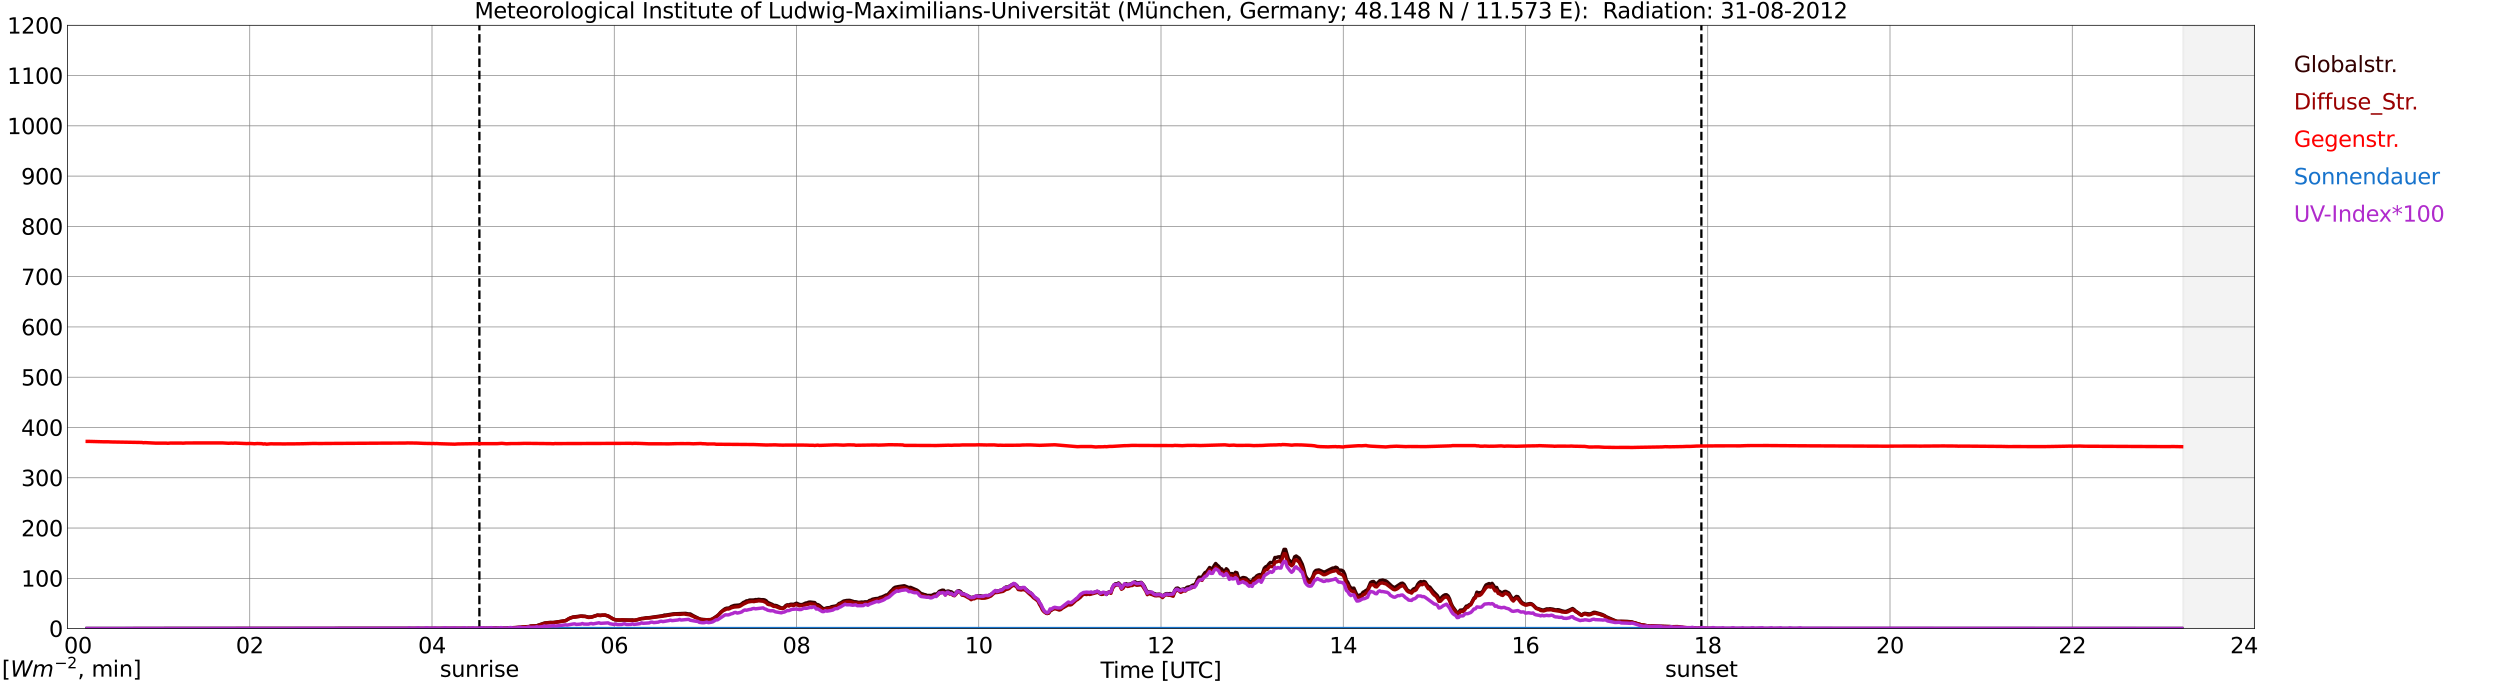 <?xml version="1.0" encoding="utf-8" standalone="no"?>
<!DOCTYPE svg PUBLIC "-//W3C//DTD SVG 1.1//EN"
  "http://www.w3.org/Graphics/SVG/1.1/DTD/svg11.dtd">
<svg xmlns:xlink="http://www.w3.org/1999/xlink" width="1085.4pt" height="296.64pt" viewBox="0 0 1085.4 296.64" xmlns="http://www.w3.org/2000/svg" version="1.1">
 <defs>
  <style type="text/css">*{stroke-linejoin: round; stroke-linecap: butt}</style>
 </defs>
 <g id="figure_1">
  <g id="patch_1">
   <path d="M 0 296.64 
L 1085.4 296.64 
L 1085.4 0 
L 0 0 
z
" style="fill: #ffffff"/>
  </g>
  <g id="axes_1">
   <g id="patch_2">
    <path d="M 29.306 272.909 
L 978.814 272.909 
L 978.814 10.976 
L 29.306 10.976 
z
" style="fill: #ffffff"/>
   </g>
   <g id="patch_3">
    <path d="M 947.823 272.909 
L 978.814 272.909 
L 978.814 10.976 
L 947.823 10.976 
z
" clip-path="url(#p71d1e91974)" style="fill: #d3d3d3; opacity: 0.25; stroke: #d3d3d3; stroke-linejoin: miter"/>
   </g>
   <g id="matplotlib.axis_1">
    <g id="xtick_1">
     <g id="line2d_1">
      <path d="M 29.306 272.909 
L 29.306 10.976 
" clip-path="url(#p71d1e91974)" style="fill: none; stroke: #808080; stroke-width: 0.3; stroke-linecap: square"/>
     </g>
     <g id="line2d_2"/>
     <g id="text_1">
      <!--    00 -->
      <g transform="translate(18.733 283.627) scale(0.095 -0.095)">
       <defs>
        <path id="DejaVuSans-20" transform="scale(0.016)"/>
        <path id="DejaVuSans-30" d="M 2034 4250 
Q 1547 4250 1301 3770 
Q 1056 3291 1056 2328 
Q 1056 1369 1301 889 
Q 1547 409 2034 409 
Q 2525 409 2770 889 
Q 3016 1369 3016 2328 
Q 3016 3291 2770 3770 
Q 2525 4250 2034 4250 
z
M 2034 4750 
Q 2819 4750 3233 4129 
Q 3647 3509 3647 2328 
Q 3647 1150 3233 529 
Q 2819 -91 2034 -91 
Q 1250 -91 836 529 
Q 422 1150 422 2328 
Q 422 3509 836 4129 
Q 1250 4750 2034 4750 
z
" transform="scale(0.016)"/>
       </defs>
       <use xlink:href="#DejaVuSans-20"/>
       <use xlink:href="#DejaVuSans-20" transform="translate(31.787 0)"/>
       <use xlink:href="#DejaVuSans-20" transform="translate(63.574 0)"/>
       <use xlink:href="#DejaVuSans-30" transform="translate(95.361 0)"/>
       <use xlink:href="#DejaVuSans-30" transform="translate(158.984 0)"/>
      </g>
     </g>
    </g>
    <g id="xtick_2">
     <g id="line2d_3">
      <path d="M 108.431 272.909 
L 108.431 10.976 
" clip-path="url(#p71d1e91974)" style="fill: none; stroke: #808080; stroke-width: 0.3; stroke-linecap: square"/>
     </g>
     <g id="line2d_4"/>
     <g id="text_2">
      <!-- 02 -->
      <g transform="translate(102.387 283.627) scale(0.095 -0.095)">
       <defs>
        <path id="DejaVuSans-32" d="M 1228 531 
L 3431 531 
L 3431 0 
L 469 0 
L 469 531 
Q 828 903 1448 1529 
Q 2069 2156 2228 2338 
Q 2531 2678 2651 2914 
Q 2772 3150 2772 3378 
Q 2772 3750 2511 3984 
Q 2250 4219 1831 4219 
Q 1534 4219 1204 4116 
Q 875 4013 500 3803 
L 500 4441 
Q 881 4594 1212 4672 
Q 1544 4750 1819 4750 
Q 2544 4750 2975 4387 
Q 3406 4025 3406 3419 
Q 3406 3131 3298 2873 
Q 3191 2616 2906 2266 
Q 2828 2175 2409 1742 
Q 1991 1309 1228 531 
z
" transform="scale(0.016)"/>
       </defs>
       <use xlink:href="#DejaVuSans-30"/>
       <use xlink:href="#DejaVuSans-32" transform="translate(63.623 0)"/>
      </g>
     </g>
    </g>
    <g id="xtick_3">
     <g id="line2d_5">
      <path d="M 187.557 272.909 
L 187.557 10.976 
" clip-path="url(#p71d1e91974)" style="fill: none; stroke: #808080; stroke-width: 0.3; stroke-linecap: square"/>
     </g>
     <g id="line2d_6"/>
     <g id="text_3">
      <!-- 04 -->
      <g transform="translate(181.513 283.627) scale(0.095 -0.095)">
       <defs>
        <path id="DejaVuSans-34" d="M 2419 4116 
L 825 1625 
L 2419 1625 
L 2419 4116 
z
M 2253 4666 
L 3047 4666 
L 3047 1625 
L 3713 1625 
L 3713 1100 
L 3047 1100 
L 3047 0 
L 2419 0 
L 2419 1100 
L 313 1100 
L 313 1709 
L 2253 4666 
z
" transform="scale(0.016)"/>
       </defs>
       <use xlink:href="#DejaVuSans-30"/>
       <use xlink:href="#DejaVuSans-34" transform="translate(63.623 0)"/>
      </g>
     </g>
    </g>
    <g id="xtick_4">
     <g id="line2d_7">
      <path d="M 266.683 272.909 
L 266.683 10.976 
" clip-path="url(#p71d1e91974)" style="fill: none; stroke: #808080; stroke-width: 0.3; stroke-linecap: square"/>
     </g>
     <g id="line2d_8"/>
     <g id="text_4">
      <!-- 06 -->
      <g transform="translate(260.638 283.627) scale(0.095 -0.095)">
       <defs>
        <path id="DejaVuSans-36" d="M 2113 2584 
Q 1688 2584 1439 2293 
Q 1191 2003 1191 1497 
Q 1191 994 1439 701 
Q 1688 409 2113 409 
Q 2538 409 2786 701 
Q 3034 994 3034 1497 
Q 3034 2003 2786 2293 
Q 2538 2584 2113 2584 
z
M 3366 4563 
L 3366 3988 
Q 3128 4100 2886 4159 
Q 2644 4219 2406 4219 
Q 1781 4219 1451 3797 
Q 1122 3375 1075 2522 
Q 1259 2794 1537 2939 
Q 1816 3084 2150 3084 
Q 2853 3084 3261 2657 
Q 3669 2231 3669 1497 
Q 3669 778 3244 343 
Q 2819 -91 2113 -91 
Q 1303 -91 875 529 
Q 447 1150 447 2328 
Q 447 3434 972 4092 
Q 1497 4750 2381 4750 
Q 2619 4750 2861 4703 
Q 3103 4656 3366 4563 
z
" transform="scale(0.016)"/>
       </defs>
       <use xlink:href="#DejaVuSans-30"/>
       <use xlink:href="#DejaVuSans-36" transform="translate(63.623 0)"/>
      </g>
     </g>
    </g>
    <g id="xtick_5">
     <g id="line2d_9">
      <path d="M 345.808 272.909 
L 345.808 10.976 
" clip-path="url(#p71d1e91974)" style="fill: none; stroke: #808080; stroke-width: 0.3; stroke-linecap: square"/>
     </g>
     <g id="line2d_10"/>
     <g id="text_5">
      <!-- 08 -->
      <g transform="translate(339.764 283.627) scale(0.095 -0.095)">
       <defs>
        <path id="DejaVuSans-38" d="M 2034 2216 
Q 1584 2216 1326 1975 
Q 1069 1734 1069 1313 
Q 1069 891 1326 650 
Q 1584 409 2034 409 
Q 2484 409 2743 651 
Q 3003 894 3003 1313 
Q 3003 1734 2745 1975 
Q 2488 2216 2034 2216 
z
M 1403 2484 
Q 997 2584 770 2862 
Q 544 3141 544 3541 
Q 544 4100 942 4425 
Q 1341 4750 2034 4750 
Q 2731 4750 3128 4425 
Q 3525 4100 3525 3541 
Q 3525 3141 3298 2862 
Q 3072 2584 2669 2484 
Q 3125 2378 3379 2068 
Q 3634 1759 3634 1313 
Q 3634 634 3220 271 
Q 2806 -91 2034 -91 
Q 1263 -91 848 271 
Q 434 634 434 1313 
Q 434 1759 690 2068 
Q 947 2378 1403 2484 
z
M 1172 3481 
Q 1172 3119 1398 2916 
Q 1625 2713 2034 2713 
Q 2441 2713 2670 2916 
Q 2900 3119 2900 3481 
Q 2900 3844 2670 4047 
Q 2441 4250 2034 4250 
Q 1625 4250 1398 4047 
Q 1172 3844 1172 3481 
z
" transform="scale(0.016)"/>
       </defs>
       <use xlink:href="#DejaVuSans-30"/>
       <use xlink:href="#DejaVuSans-38" transform="translate(63.623 0)"/>
      </g>
     </g>
    </g>
    <g id="xtick_6">
     <g id="line2d_11">
      <path d="M 424.934 272.909 
L 424.934 10.976 
" clip-path="url(#p71d1e91974)" style="fill: none; stroke: #808080; stroke-width: 0.3; stroke-linecap: square"/>
     </g>
     <g id="line2d_12"/>
     <g id="text_6">
      <!-- 10 -->
      <g transform="translate(418.89 283.627) scale(0.095 -0.095)">
       <defs>
        <path id="DejaVuSans-31" d="M 794 531 
L 1825 531 
L 1825 4091 
L 703 3866 
L 703 4441 
L 1819 4666 
L 2450 4666 
L 2450 531 
L 3481 531 
L 3481 0 
L 794 0 
L 794 531 
z
" transform="scale(0.016)"/>
       </defs>
       <use xlink:href="#DejaVuSans-31"/>
       <use xlink:href="#DejaVuSans-30" transform="translate(63.623 0)"/>
      </g>
     </g>
    </g>
    <g id="xtick_7">
     <g id="line2d_13">
      <path d="M 504.06 272.909 
L 504.06 10.976 
" clip-path="url(#p71d1e91974)" style="fill: none; stroke: #808080; stroke-width: 0.3; stroke-linecap: square"/>
     </g>
     <g id="line2d_14"/>
     <g id="text_7">
      <!-- 12 -->
      <g transform="translate(498.015 283.627) scale(0.095 -0.095)">
       <use xlink:href="#DejaVuSans-31"/>
       <use xlink:href="#DejaVuSans-32" transform="translate(63.623 0)"/>
      </g>
     </g>
    </g>
    <g id="xtick_8">
     <g id="line2d_15">
      <path d="M 583.185 272.909 
L 583.185 10.976 
" clip-path="url(#p71d1e91974)" style="fill: none; stroke: #808080; stroke-width: 0.3; stroke-linecap: square"/>
     </g>
     <g id="line2d_16"/>
     <g id="text_8">
      <!-- 14 -->
      <g transform="translate(577.141 283.627) scale(0.095 -0.095)">
       <use xlink:href="#DejaVuSans-31"/>
       <use xlink:href="#DejaVuSans-34" transform="translate(63.623 0)"/>
      </g>
     </g>
    </g>
    <g id="xtick_9">
     <g id="line2d_17">
      <path d="M 662.311 272.909 
L 662.311 10.976 
" clip-path="url(#p71d1e91974)" style="fill: none; stroke: #808080; stroke-width: 0.3; stroke-linecap: square"/>
     </g>
     <g id="line2d_18"/>
     <g id="text_9">
      <!-- 16 -->
      <g transform="translate(656.267 283.627) scale(0.095 -0.095)">
       <use xlink:href="#DejaVuSans-31"/>
       <use xlink:href="#DejaVuSans-36" transform="translate(63.623 0)"/>
      </g>
     </g>
    </g>
    <g id="xtick_10">
     <g id="line2d_19">
      <path d="M 741.437 272.909 
L 741.437 10.976 
" clip-path="url(#p71d1e91974)" style="fill: none; stroke: #808080; stroke-width: 0.3; stroke-linecap: square"/>
     </g>
     <g id="line2d_20"/>
     <g id="text_10">
      <!-- 18 -->
      <g transform="translate(735.392 283.627) scale(0.095 -0.095)">
       <use xlink:href="#DejaVuSans-31"/>
       <use xlink:href="#DejaVuSans-38" transform="translate(63.623 0)"/>
      </g>
     </g>
    </g>
    <g id="xtick_11">
     <g id="line2d_21">
      <path d="M 820.562 272.909 
L 820.562 10.976 
" clip-path="url(#p71d1e91974)" style="fill: none; stroke: #808080; stroke-width: 0.3; stroke-linecap: square"/>
     </g>
     <g id="line2d_22"/>
     <g id="text_11">
      <!-- 20 -->
      <g transform="translate(814.518 283.627) scale(0.095 -0.095)">
       <use xlink:href="#DejaVuSans-32"/>
       <use xlink:href="#DejaVuSans-30" transform="translate(63.623 0)"/>
      </g>
     </g>
    </g>
    <g id="xtick_12">
     <g id="line2d_23">
      <path d="M 899.688 272.909 
L 899.688 10.976 
" clip-path="url(#p71d1e91974)" style="fill: none; stroke: #808080; stroke-width: 0.3; stroke-linecap: square"/>
     </g>
     <g id="line2d_24"/>
     <g id="text_12">
      <!-- 22 -->
      <g transform="translate(893.644 283.627) scale(0.095 -0.095)">
       <use xlink:href="#DejaVuSans-32"/>
       <use xlink:href="#DejaVuSans-32" transform="translate(63.623 0)"/>
      </g>
     </g>
    </g>
    <g id="xtick_13">
     <g id="line2d_25">
      <path d="M 978.814 272.909 
L 978.814 10.976 
" clip-path="url(#p71d1e91974)" style="fill: none; stroke: #808080; stroke-width: 0.3; stroke-linecap: square"/>
     </g>
     <g id="line2d_26"/>
     <g id="text_13">
      <!-- 24    -->
      <g transform="translate(968.241 283.627) scale(0.095 -0.095)">
       <use xlink:href="#DejaVuSans-32"/>
       <use xlink:href="#DejaVuSans-34" transform="translate(63.623 0)"/>
       <use xlink:href="#DejaVuSans-20" transform="translate(127.246 0)"/>
       <use xlink:href="#DejaVuSans-20" transform="translate(159.033 0)"/>
       <use xlink:href="#DejaVuSans-20" transform="translate(190.82 0)"/>
      </g>
     </g>
    </g>
    <g id="text_14">
     <!-- Time [UTC] -->
     <g transform="translate(477.806 294.322) scale(0.095 -0.095)">
      <defs>
       <path id="DejaVuSans-54" d="M -19 4666 
L 3928 4666 
L 3928 4134 
L 2272 4134 
L 2272 0 
L 1638 0 
L 1638 4134 
L -19 4134 
L -19 4666 
z
" transform="scale(0.016)"/>
       <path id="DejaVuSans-69" d="M 603 3500 
L 1178 3500 
L 1178 0 
L 603 0 
L 603 3500 
z
M 603 4863 
L 1178 4863 
L 1178 4134 
L 603 4134 
L 603 4863 
z
" transform="scale(0.016)"/>
       <path id="DejaVuSans-6d" d="M 3328 2828 
Q 3544 3216 3844 3400 
Q 4144 3584 4550 3584 
Q 5097 3584 5394 3201 
Q 5691 2819 5691 2113 
L 5691 0 
L 5113 0 
L 5113 2094 
Q 5113 2597 4934 2840 
Q 4756 3084 4391 3084 
Q 3944 3084 3684 2787 
Q 3425 2491 3425 1978 
L 3425 0 
L 2847 0 
L 2847 2094 
Q 2847 2600 2669 2842 
Q 2491 3084 2119 3084 
Q 1678 3084 1418 2786 
Q 1159 2488 1159 1978 
L 1159 0 
L 581 0 
L 581 3500 
L 1159 3500 
L 1159 2956 
Q 1356 3278 1631 3431 
Q 1906 3584 2284 3584 
Q 2666 3584 2933 3390 
Q 3200 3197 3328 2828 
z
" transform="scale(0.016)"/>
       <path id="DejaVuSans-65" d="M 3597 1894 
L 3597 1613 
L 953 1613 
Q 991 1019 1311 708 
Q 1631 397 2203 397 
Q 2534 397 2845 478 
Q 3156 559 3463 722 
L 3463 178 
Q 3153 47 2828 -22 
Q 2503 -91 2169 -91 
Q 1331 -91 842 396 
Q 353 884 353 1716 
Q 353 2575 817 3079 
Q 1281 3584 2069 3584 
Q 2775 3584 3186 3129 
Q 3597 2675 3597 1894 
z
M 3022 2063 
Q 3016 2534 2758 2815 
Q 2500 3097 2075 3097 
Q 1594 3097 1305 2825 
Q 1016 2553 972 2059 
L 3022 2063 
z
" transform="scale(0.016)"/>
       <path id="DejaVuSans-5b" d="M 550 4863 
L 1875 4863 
L 1875 4416 
L 1125 4416 
L 1125 -397 
L 1875 -397 
L 1875 -844 
L 550 -844 
L 550 4863 
z
" transform="scale(0.016)"/>
       <path id="DejaVuSans-55" d="M 556 4666 
L 1191 4666 
L 1191 1831 
Q 1191 1081 1462 751 
Q 1734 422 2344 422 
Q 2950 422 3222 751 
Q 3494 1081 3494 1831 
L 3494 4666 
L 4128 4666 
L 4128 1753 
Q 4128 841 3676 375 
Q 3225 -91 2344 -91 
Q 1459 -91 1007 375 
Q 556 841 556 1753 
L 556 4666 
z
" transform="scale(0.016)"/>
       <path id="DejaVuSans-43" d="M 4122 4306 
L 4122 3641 
Q 3803 3938 3442 4084 
Q 3081 4231 2675 4231 
Q 1875 4231 1450 3742 
Q 1025 3253 1025 2328 
Q 1025 1406 1450 917 
Q 1875 428 2675 428 
Q 3081 428 3442 575 
Q 3803 722 4122 1019 
L 4122 359 
Q 3791 134 3420 21 
Q 3050 -91 2638 -91 
Q 1578 -91 968 557 
Q 359 1206 359 2328 
Q 359 3453 968 4101 
Q 1578 4750 2638 4750 
Q 3056 4750 3426 4639 
Q 3797 4528 4122 4306 
z
" transform="scale(0.016)"/>
       <path id="DejaVuSans-5d" d="M 1947 4863 
L 1947 -844 
L 622 -844 
L 622 -397 
L 1369 -397 
L 1369 4416 
L 622 4416 
L 622 4863 
L 1947 4863 
z
" transform="scale(0.016)"/>
      </defs>
      <use xlink:href="#DejaVuSans-54"/>
      <use xlink:href="#DejaVuSans-69" transform="translate(57.959 0)"/>
      <use xlink:href="#DejaVuSans-6d" transform="translate(85.742 0)"/>
      <use xlink:href="#DejaVuSans-65" transform="translate(183.154 0)"/>
      <use xlink:href="#DejaVuSans-20" transform="translate(244.678 0)"/>
      <use xlink:href="#DejaVuSans-5b" transform="translate(276.465 0)"/>
      <use xlink:href="#DejaVuSans-55" transform="translate(315.479 0)"/>
      <use xlink:href="#DejaVuSans-54" transform="translate(388.672 0)"/>
      <use xlink:href="#DejaVuSans-43" transform="translate(443.881 0)"/>
      <use xlink:href="#DejaVuSans-5d" transform="translate(513.705 0)"/>
     </g>
    </g>
   </g>
   <g id="matplotlib.axis_2">
    <g id="ytick_1">
     <g id="line2d_27">
      <path d="M 29.306 272.909 
L 978.814 272.909 
" clip-path="url(#p71d1e91974)" style="fill: none; stroke: #808080; stroke-width: 0.3; stroke-linecap: square"/>
     </g>
     <g id="line2d_28"/>
     <g id="text_15">
      <!-- 0 -->
      <g transform="translate(21.261 276.518) scale(0.095 -0.095)">
       <use xlink:href="#DejaVuSans-30"/>
      </g>
     </g>
    </g>
    <g id="ytick_2">
     <g id="line2d_29">
      <path d="M 29.306 251.081 
L 978.814 251.081 
" clip-path="url(#p71d1e91974)" style="fill: none; stroke: #808080; stroke-width: 0.3; stroke-linecap: square"/>
     </g>
     <g id="line2d_30"/>
     <g id="text_16">
      <!-- 100 -->
      <g transform="translate(9.173 254.69) scale(0.095 -0.095)">
       <use xlink:href="#DejaVuSans-31"/>
       <use xlink:href="#DejaVuSans-30" transform="translate(63.623 0)"/>
       <use xlink:href="#DejaVuSans-30" transform="translate(127.246 0)"/>
      </g>
     </g>
    </g>
    <g id="ytick_3">
     <g id="line2d_31">
      <path d="M 29.306 229.253 
L 978.814 229.253 
" clip-path="url(#p71d1e91974)" style="fill: none; stroke: #808080; stroke-width: 0.3; stroke-linecap: square"/>
     </g>
     <g id="line2d_32"/>
     <g id="text_17">
      <!-- 200 -->
      <g transform="translate(9.173 232.863) scale(0.095 -0.095)">
       <use xlink:href="#DejaVuSans-32"/>
       <use xlink:href="#DejaVuSans-30" transform="translate(63.623 0)"/>
       <use xlink:href="#DejaVuSans-30" transform="translate(127.246 0)"/>
      </g>
     </g>
    </g>
    <g id="ytick_4">
     <g id="line2d_33">
      <path d="M 29.306 207.426 
L 978.814 207.426 
" clip-path="url(#p71d1e91974)" style="fill: none; stroke: #808080; stroke-width: 0.3; stroke-linecap: square"/>
     </g>
     <g id="line2d_34"/>
     <g id="text_18">
      <!-- 300 -->
      <g transform="translate(9.173 211.035) scale(0.095 -0.095)">
       <defs>
        <path id="DejaVuSans-33" d="M 2597 2516 
Q 3050 2419 3304 2112 
Q 3559 1806 3559 1356 
Q 3559 666 3084 287 
Q 2609 -91 1734 -91 
Q 1441 -91 1130 -33 
Q 819 25 488 141 
L 488 750 
Q 750 597 1062 519 
Q 1375 441 1716 441 
Q 2309 441 2620 675 
Q 2931 909 2931 1356 
Q 2931 1769 2642 2001 
Q 2353 2234 1838 2234 
L 1294 2234 
L 1294 2753 
L 1863 2753 
Q 2328 2753 2575 2939 
Q 2822 3125 2822 3475 
Q 2822 3834 2567 4026 
Q 2313 4219 1838 4219 
Q 1578 4219 1281 4162 
Q 984 4106 628 3988 
L 628 4550 
Q 988 4650 1302 4700 
Q 1616 4750 1894 4750 
Q 2613 4750 3031 4423 
Q 3450 4097 3450 3541 
Q 3450 3153 3228 2886 
Q 3006 2619 2597 2516 
z
" transform="scale(0.016)"/>
       </defs>
       <use xlink:href="#DejaVuSans-33"/>
       <use xlink:href="#DejaVuSans-30" transform="translate(63.623 0)"/>
       <use xlink:href="#DejaVuSans-30" transform="translate(127.246 0)"/>
      </g>
     </g>
    </g>
    <g id="ytick_5">
     <g id="line2d_35">
      <path d="M 29.306 185.598 
L 978.814 185.598 
" clip-path="url(#p71d1e91974)" style="fill: none; stroke: #808080; stroke-width: 0.3; stroke-linecap: square"/>
     </g>
     <g id="line2d_36"/>
     <g id="text_19">
      <!-- 400 -->
      <g transform="translate(9.173 189.207) scale(0.095 -0.095)">
       <use xlink:href="#DejaVuSans-34"/>
       <use xlink:href="#DejaVuSans-30" transform="translate(63.623 0)"/>
       <use xlink:href="#DejaVuSans-30" transform="translate(127.246 0)"/>
      </g>
     </g>
    </g>
    <g id="ytick_6">
     <g id="line2d_37">
      <path d="M 29.306 163.77 
L 978.814 163.77 
" clip-path="url(#p71d1e91974)" style="fill: none; stroke: #808080; stroke-width: 0.3; stroke-linecap: square"/>
     </g>
     <g id="line2d_38"/>
     <g id="text_20">
      <!-- 500 -->
      <g transform="translate(9.173 167.379) scale(0.095 -0.095)">
       <defs>
        <path id="DejaVuSans-35" d="M 691 4666 
L 3169 4666 
L 3169 4134 
L 1269 4134 
L 1269 2991 
Q 1406 3038 1543 3061 
Q 1681 3084 1819 3084 
Q 2600 3084 3056 2656 
Q 3513 2228 3513 1497 
Q 3513 744 3044 326 
Q 2575 -91 1722 -91 
Q 1428 -91 1123 -41 
Q 819 9 494 109 
L 494 744 
Q 775 591 1075 516 
Q 1375 441 1709 441 
Q 2250 441 2565 725 
Q 2881 1009 2881 1497 
Q 2881 1984 2565 2268 
Q 2250 2553 1709 2553 
Q 1456 2553 1204 2497 
Q 953 2441 691 2322 
L 691 4666 
z
" transform="scale(0.016)"/>
       </defs>
       <use xlink:href="#DejaVuSans-35"/>
       <use xlink:href="#DejaVuSans-30" transform="translate(63.623 0)"/>
       <use xlink:href="#DejaVuSans-30" transform="translate(127.246 0)"/>
      </g>
     </g>
    </g>
    <g id="ytick_7">
     <g id="line2d_39">
      <path d="M 29.306 141.942 
L 978.814 141.942 
" clip-path="url(#p71d1e91974)" style="fill: none; stroke: #808080; stroke-width: 0.3; stroke-linecap: square"/>
     </g>
     <g id="line2d_40"/>
     <g id="text_21">
      <!-- 600 -->
      <g transform="translate(9.173 145.551) scale(0.095 -0.095)">
       <use xlink:href="#DejaVuSans-36"/>
       <use xlink:href="#DejaVuSans-30" transform="translate(63.623 0)"/>
       <use xlink:href="#DejaVuSans-30" transform="translate(127.246 0)"/>
      </g>
     </g>
    </g>
    <g id="ytick_8">
     <g id="line2d_41">
      <path d="M 29.306 120.114 
L 978.814 120.114 
" clip-path="url(#p71d1e91974)" style="fill: none; stroke: #808080; stroke-width: 0.3; stroke-linecap: square"/>
     </g>
     <g id="line2d_42"/>
     <g id="text_22">
      <!-- 700 -->
      <g transform="translate(9.173 123.724) scale(0.095 -0.095)">
       <defs>
        <path id="DejaVuSans-37" d="M 525 4666 
L 3525 4666 
L 3525 4397 
L 1831 0 
L 1172 0 
L 2766 4134 
L 525 4134 
L 525 4666 
z
" transform="scale(0.016)"/>
       </defs>
       <use xlink:href="#DejaVuSans-37"/>
       <use xlink:href="#DejaVuSans-30" transform="translate(63.623 0)"/>
       <use xlink:href="#DejaVuSans-30" transform="translate(127.246 0)"/>
      </g>
     </g>
    </g>
    <g id="ytick_9">
     <g id="line2d_43">
      <path d="M 29.306 98.287 
L 978.814 98.287 
" clip-path="url(#p71d1e91974)" style="fill: none; stroke: #808080; stroke-width: 0.3; stroke-linecap: square"/>
     </g>
     <g id="line2d_44"/>
     <g id="text_23">
      <!-- 800 -->
      <g transform="translate(9.173 101.896) scale(0.095 -0.095)">
       <use xlink:href="#DejaVuSans-38"/>
       <use xlink:href="#DejaVuSans-30" transform="translate(63.623 0)"/>
       <use xlink:href="#DejaVuSans-30" transform="translate(127.246 0)"/>
      </g>
     </g>
    </g>
    <g id="ytick_10">
     <g id="line2d_45">
      <path d="M 29.306 76.459 
L 978.814 76.459 
" clip-path="url(#p71d1e91974)" style="fill: none; stroke: #808080; stroke-width: 0.3; stroke-linecap: square"/>
     </g>
     <g id="line2d_46"/>
     <g id="text_24">
      <!-- 900 -->
      <g transform="translate(9.173 80.068) scale(0.095 -0.095)">
       <defs>
        <path id="DejaVuSans-39" d="M 703 97 
L 703 672 
Q 941 559 1184 500 
Q 1428 441 1663 441 
Q 2288 441 2617 861 
Q 2947 1281 2994 2138 
Q 2813 1869 2534 1725 
Q 2256 1581 1919 1581 
Q 1219 1581 811 2004 
Q 403 2428 403 3163 
Q 403 3881 828 4315 
Q 1253 4750 1959 4750 
Q 2769 4750 3195 4129 
Q 3622 3509 3622 2328 
Q 3622 1225 3098 567 
Q 2575 -91 1691 -91 
Q 1453 -91 1209 -44 
Q 966 3 703 97 
z
M 1959 2075 
Q 2384 2075 2632 2365 
Q 2881 2656 2881 3163 
Q 2881 3666 2632 3958 
Q 2384 4250 1959 4250 
Q 1534 4250 1286 3958 
Q 1038 3666 1038 3163 
Q 1038 2656 1286 2365 
Q 1534 2075 1959 2075 
z
" transform="scale(0.016)"/>
       </defs>
       <use xlink:href="#DejaVuSans-39"/>
       <use xlink:href="#DejaVuSans-30" transform="translate(63.623 0)"/>
       <use xlink:href="#DejaVuSans-30" transform="translate(127.246 0)"/>
      </g>
     </g>
    </g>
    <g id="ytick_11">
     <g id="line2d_47">
      <path d="M 29.306 54.631 
L 978.814 54.631 
" clip-path="url(#p71d1e91974)" style="fill: none; stroke: #808080; stroke-width: 0.3; stroke-linecap: square"/>
     </g>
     <g id="line2d_48"/>
     <g id="text_25">
      <!-- 1000 -->
      <g transform="translate(3.128 58.24) scale(0.095 -0.095)">
       <use xlink:href="#DejaVuSans-31"/>
       <use xlink:href="#DejaVuSans-30" transform="translate(63.623 0)"/>
       <use xlink:href="#DejaVuSans-30" transform="translate(127.246 0)"/>
       <use xlink:href="#DejaVuSans-30" transform="translate(190.869 0)"/>
      </g>
     </g>
    </g>
    <g id="ytick_12">
     <g id="line2d_49">
      <path d="M 29.306 32.803 
L 978.814 32.803 
" clip-path="url(#p71d1e91974)" style="fill: none; stroke: #808080; stroke-width: 0.3; stroke-linecap: square"/>
     </g>
     <g id="line2d_50"/>
     <g id="text_26">
      <!-- 1100 -->
      <g transform="translate(3.128 36.413) scale(0.095 -0.095)">
       <use xlink:href="#DejaVuSans-31"/>
       <use xlink:href="#DejaVuSans-31" transform="translate(63.623 0)"/>
       <use xlink:href="#DejaVuSans-30" transform="translate(127.246 0)"/>
       <use xlink:href="#DejaVuSans-30" transform="translate(190.869 0)"/>
      </g>
     </g>
    </g>
    <g id="ytick_13">
     <g id="line2d_51">
      <path d="M 29.306 10.976 
L 978.814 10.976 
" clip-path="url(#p71d1e91974)" style="fill: none; stroke: #808080; stroke-width: 0.3; stroke-linecap: square"/>
     </g>
     <g id="line2d_52"/>
     <g id="text_27">
      <!-- 1200 -->
      <g transform="translate(3.128 14.585) scale(0.095 -0.095)">
       <use xlink:href="#DejaVuSans-31"/>
       <use xlink:href="#DejaVuSans-32" transform="translate(63.623 0)"/>
       <use xlink:href="#DejaVuSans-30" transform="translate(127.246 0)"/>
       <use xlink:href="#DejaVuSans-30" transform="translate(190.869 0)"/>
      </g>
     </g>
    </g>
   </g>
   <g id="line2d_53">
    <path d="M 208.13 272.909 
L 208.13 10.976 
" clip-path="url(#p71d1e91974)" style="fill: none; stroke-dasharray: 3.7,1.6; stroke-dashoffset: 0; stroke: #000000"/>
   </g>
   <g id="line2d_54">
    <path d="M 738.667 272.909 
L 738.667 10.976 
" clip-path="url(#p71d1e91974)" style="fill: none; stroke-dasharray: 3.7,1.6; stroke-dashoffset: 0; stroke: #000000"/>
   </g>
   <g id="line2d_55">
    <path d="M 37.878 272.909 
L 207.339 272.843 
L 209.317 272.754 
L 210.635 272.815 
L 212.614 272.754 
L 213.273 272.815 
L 215.251 272.725 
L 216.57 272.784 
L 218.548 272.754 
L 219.867 272.725 
L 221.845 272.667 
L 227.12 272.28 
L 229.098 272.252 
L 230.417 271.837 
L 233.054 271.658 
L 235.692 270.741 
L 236.351 270.503 
L 238.989 270.209 
L 240.308 270.268 
L 245.583 269.443 
L 247.561 268.288 
L 248.88 267.873 
L 251.517 267.548 
L 252.836 267.458 
L 254.155 267.607 
L 255.473 267.904 
L 256.792 267.873 
L 258.77 267.251 
L 259.43 267.015 
L 260.089 267.105 
L 262.726 267.044 
L 264.045 267.43 
L 266.023 268.644 
L 267.342 269.117 
L 268.661 269.207 
L 271.298 269.176 
L 274.595 269.176 
L 275.255 269.296 
L 276.573 269.117 
L 278.552 268.526 
L 279.87 268.377 
L 280.53 268.229 
L 281.849 268.17 
L 287.783 267.312 
L 288.442 267.044 
L 289.102 267.044 
L 292.399 266.511 
L 297.674 266.304 
L 298.992 266.57 
L 299.652 266.542 
L 300.971 267.312 
L 303.608 268.644 
L 304.267 268.851 
L 307.564 269.148 
L 308.883 268.941 
L 310.202 268.17 
L 311.521 267.251 
L 312.18 266.66 
L 312.839 265.861 
L 314.158 264.765 
L 314.818 264.291 
L 315.477 264.053 
L 316.136 264.023 
L 316.796 263.876 
L 317.455 263.342 
L 318.774 262.868 
L 320.752 262.691 
L 321.411 262.543 
L 322.071 262.128 
L 322.73 261.565 
L 323.39 261.329 
L 324.049 260.884 
L 324.708 260.856 
L 325.368 260.528 
L 327.346 260.5 
L 328.005 260.321 
L 328.665 260.351 
L 329.324 260.203 
L 330.643 260.382 
L 331.302 260.351 
L 331.961 260.469 
L 332.621 260.825 
L 333.28 261.537 
L 334.599 262.128 
L 335.258 262.394 
L 335.918 262.84 
L 336.577 262.84 
L 337.236 262.988 
L 339.215 263.964 
L 339.874 263.994 
L 340.533 263.58 
L 341.193 262.868 
L 341.852 262.573 
L 342.512 262.661 
L 343.171 262.366 
L 343.83 262.335 
L 344.49 262.425 
L 345.808 261.892 
L 347.127 262.453 
L 347.787 262.512 
L 348.446 262.453 
L 349.765 261.831 
L 350.424 261.744 
L 351.083 261.447 
L 351.743 261.388 
L 353.721 261.624 
L 354.38 262.425 
L 355.04 262.484 
L 355.699 262.84 
L 357.018 263.964 
L 357.677 264.379 
L 358.996 263.905 
L 360.315 263.787 
L 360.974 263.431 
L 362.952 263.075 
L 363.612 262.72 
L 364.271 262.01 
L 364.93 261.803 
L 366.249 260.973 
L 367.568 260.707 
L 368.887 260.648 
L 370.206 261.032 
L 370.865 261.27 
L 371.524 261.27 
L 372.843 261.565 
L 374.162 261.388 
L 374.821 261.478 
L 375.481 261.299 
L 376.799 261.329 
L 377.459 260.707 
L 378.118 260.587 
L 378.777 260.174 
L 380.096 259.906 
L 381.415 259.788 
L 382.074 259.373 
L 382.734 259.256 
L 384.053 258.664 
L 384.712 258.308 
L 385.371 258.249 
L 386.69 256.739 
L 387.349 256.145 
L 388.009 255.375 
L 388.668 254.96 
L 389.987 254.694 
L 392.624 254.309 
L 394.603 255.139 
L 395.262 254.99 
L 397.24 255.85 
L 397.899 256.117 
L 398.559 256.531 
L 399.878 257.714 
L 400.537 257.863 
L 401.196 258.129 
L 401.856 258.249 
L 402.515 258.544 
L 404.493 258.516 
L 405.812 257.893 
L 406.471 258.011 
L 407.131 257.538 
L 407.79 256.739 
L 409.109 256.235 
L 409.768 256.294 
L 410.428 257.448 
L 411.087 256.708 
L 411.746 256.59 
L 412.406 256.857 
L 413.065 256.946 
L 413.725 257.507 
L 414.384 257.922 
L 415.703 256.619 
L 416.362 256.47 
L 417.022 256.798 
L 417.681 257.686 
L 418.34 257.745 
L 419 258.219 
L 420.318 258.751 
L 421.637 259.491 
L 422.297 259.284 
L 422.956 259.225 
L 424.275 258.751 
L 424.934 258.782 
L 425.593 258.664 
L 426.912 258.93 
L 427.572 258.81 
L 428.231 258.841 
L 429.55 258.396 
L 430.209 258.101 
L 432.187 256.59 
L 433.506 256.649 
L 434.165 256.324 
L 434.825 256.176 
L 436.144 255.405 
L 436.803 254.842 
L 437.462 254.96 
L 439.44 253.777 
L 440.1 253.51 
L 440.759 253.687 
L 441.419 254.161 
L 442.078 255.049 
L 442.737 255.257 
L 443.397 255.316 
L 444.716 255.287 
L 446.034 256.352 
L 446.694 256.975 
L 447.353 257.33 
L 448.012 258.011 
L 448.672 258.959 
L 450.65 260.382 
L 452.628 264.437 
L 453.287 265.297 
L 453.947 265.948 
L 454.606 266.334 
L 455.266 266.127 
L 455.925 265.149 
L 457.903 263.935 
L 458.563 264.053 
L 459.881 264.586 
L 461.2 263.846 
L 463.178 262.512 
L 463.838 262.218 
L 464.497 262.305 
L 465.156 262.128 
L 465.816 261.358 
L 466.475 260.973 
L 467.134 260.144 
L 467.794 259.937 
L 468.453 259.552 
L 469.772 257.981 
L 470.431 257.568 
L 471.091 257.568 
L 471.75 257.448 
L 473.069 257.714 
L 473.728 257.686 
L 475.706 256.975 
L 476.366 256.767 
L 477.025 257.033 
L 477.685 257.804 
L 478.344 258.07 
L 479.663 257.448 
L 480.322 258.07 
L 480.981 257.33 
L 481.641 256.946 
L 482.3 257.154 
L 482.96 255.167 
L 483.619 254.013 
L 484.278 253.449 
L 484.938 253.539 
L 485.597 253.096 
L 486.256 253.746 
L 486.916 255.287 
L 487.575 254.752 
L 488.235 253.718 
L 488.894 253.39 
L 489.553 253.746 
L 490.872 253.51 
L 492.191 252.947 
L 492.85 252.622 
L 493.51 253.124 
L 495.488 252.858 
L 496.147 253.569 
L 496.807 254.486 
L 498.125 257.271 
L 498.785 256.857 
L 502.082 258.042 
L 503.4 257.952 
L 504.06 258.278 
L 504.719 258.871 
L 506.038 257.835 
L 506.697 257.714 
L 507.357 257.835 
L 508.016 257.686 
L 509.335 258.07 
L 509.994 256.352 
L 510.654 255.436 
L 511.313 255.316 
L 512.632 256.204 
L 513.291 255.82 
L 513.95 255.671 
L 514.61 255.761 
L 515.269 255.021 
L 515.929 254.842 
L 516.588 254.783 
L 517.907 254.013 
L 518.566 254.013 
L 519.226 253.124 
L 519.885 251.644 
L 520.544 250.577 
L 521.863 250.725 
L 522.522 249.54 
L 523.182 248.593 
L 523.841 248.326 
L 525.16 246.401 
L 525.819 246.757 
L 526.479 246.875 
L 527.138 245.602 
L 527.797 244.655 
L 528.457 245.364 
L 529.116 245.899 
L 529.776 246.816 
L 530.435 247.023 
L 531.094 248.119 
L 531.754 247.942 
L 532.413 246.934 
L 533.073 247.556 
L 533.732 249.333 
L 534.391 249.038 
L 535.051 249.066 
L 535.71 249.688 
L 536.369 248.475 
L 537.029 248.682 
L 537.688 250.933 
L 538.348 251.319 
L 539.666 250.725 
L 540.326 250.815 
L 540.985 251.022 
L 542.304 252.295 
L 542.963 252.415 
L 543.623 252.415 
L 544.282 251.112 
L 544.941 250.843 
L 545.601 250.044 
L 546.26 249.66 
L 546.919 249.453 
L 547.579 249.985 
L 548.238 248.623 
L 548.898 246.698 
L 549.557 246.045 
L 550.216 245.779 
L 550.876 244.862 
L 551.535 244.181 
L 552.195 244.328 
L 552.854 243.943 
L 553.513 242.049 
L 554.173 242.049 
L 554.832 241.811 
L 555.491 241.721 
L 556.151 242.463 
L 557.47 238.524 
L 558.129 238.524 
L 559.448 242.937 
L 560.107 243.529 
L 560.766 244.299 
L 561.426 243.677 
L 562.085 241.752 
L 562.745 241.396 
L 564.063 242.343 
L 565.382 244.98 
L 566.042 247.113 
L 566.701 249.778 
L 567.36 251.05 
L 568.679 252.087 
L 569.338 251.496 
L 569.998 250.223 
L 570.657 248.357 
L 571.317 247.645 
L 572.635 247.438 
L 574.613 248.326 
L 575.273 248.298 
L 576.592 247.615 
L 578.57 246.639 
L 579.229 246.609 
L 579.889 246.253 
L 580.548 246.519 
L 581.207 247.586 
L 581.867 247.527 
L 582.526 247.586 
L 583.185 248.001 
L 583.845 249.363 
L 584.504 251.91 
L 585.164 252.829 
L 585.823 254.368 
L 586.482 255.257 
L 587.142 255.464 
L 587.801 255.346 
L 589.12 258.337 
L 589.779 258.544 
L 591.098 258.129 
L 591.757 257.154 
L 592.417 256.826 
L 593.076 256.324 
L 593.736 255.997 
L 595.054 252.888 
L 595.714 252.533 
L 596.373 252.474 
L 597.032 253.244 
L 597.692 253.39 
L 598.351 252.858 
L 599.011 252.118 
L 600.329 251.821 
L 600.989 252.087 
L 601.648 252.177 
L 602.307 252.65 
L 604.286 254.486 
L 604.945 254.873 
L 605.604 255.08 
L 608.242 253.303 
L 608.901 253.183 
L 609.561 253.687 
L 610.879 255.997 
L 611.539 256.501 
L 612.198 256.708 
L 612.858 256.798 
L 613.517 255.82 
L 614.836 255.167 
L 615.495 253.746 
L 616.154 252.917 
L 616.814 252.502 
L 617.473 252.74 
L 618.133 252.443 
L 618.792 252.681 
L 619.451 253.777 
L 620.111 254.635 
L 620.77 254.873 
L 622.089 256.59 
L 624.067 258.603 
L 624.726 259.937 
L 625.386 259.995 
L 626.045 259.166 
L 626.705 258.603 
L 627.364 258.249 
L 628.023 258.219 
L 628.683 258.723 
L 629.342 259.995 
L 630.001 261.98 
L 630.661 263.342 
L 632.639 266.096 
L 633.298 266.009 
L 633.958 264.911 
L 635.276 264.793 
L 635.936 264.143 
L 636.595 263.165 
L 637.255 263.047 
L 637.914 262.512 
L 638.573 262.276 
L 639.892 259.729 
L 640.552 259.048 
L 641.211 257.092 
L 641.87 257.389 
L 643.189 257.241 
L 643.848 256.531 
L 644.508 255.108 
L 645.167 253.954 
L 646.486 253.362 
L 647.145 253.657 
L 647.805 253.273 
L 648.464 254.191 
L 649.123 255.316 
L 649.783 255.049 
L 650.442 256.501 
L 651.102 256.798 
L 651.761 257.271 
L 652.42 257.33 
L 653.08 256.826 
L 653.739 256.739 
L 655.058 257.448 
L 656.377 259.67 
L 657.036 260.351 
L 657.695 259.522 
L 658.355 258.959 
L 659.014 259.079 
L 660.333 261.063 
L 660.992 261.744 
L 662.311 262.425 
L 664.289 262.039 
L 664.949 262.159 
L 665.608 262.632 
L 666.927 263.964 
L 669.564 264.824 
L 670.224 264.852 
L 671.542 264.35 
L 672.202 264.409 
L 672.861 264.291 
L 674.18 264.468 
L 675.499 264.852 
L 676.158 264.706 
L 676.817 264.765 
L 678.136 265.208 
L 679.455 265.505 
L 680.114 265.387 
L 681.433 264.824 
L 682.752 264.202 
L 683.411 264.645 
L 684.071 265.297 
L 686.708 267.105 
L 687.368 266.542 
L 688.027 266.275 
L 690.005 266.57 
L 690.664 266.483 
L 691.983 265.83 
L 692.643 265.889 
L 695.28 266.66 
L 696.599 267.251 
L 697.258 267.727 
L 701.874 269.739 
L 706.49 269.798 
L 708.468 270.006 
L 711.105 270.807 
L 712.424 271.222 
L 716.38 271.872 
L 718.358 271.844 
L 726.93 272.11 
L 727.59 272.11 
L 728.249 272.256 
L 728.909 272.256 
L 730.887 272.525 
L 732.205 272.612 
L 734.184 272.732 
L 735.502 272.732 
L 736.821 272.85 
L 740.118 272.909 
L 947.163 272.909 
L 947.163 272.909 
" clip-path="url(#p71d1e91974)" style="fill: none; stroke: #330000; stroke-width: 1.5; stroke-linecap: square"/>
   </g>
   <g id="line2d_56">
    <path d="M 37.878 272.909 
L 199.426 272.804 
L 200.745 272.804 
L 202.723 272.845 
L 203.382 272.763 
L 206.02 272.887 
L 209.317 272.719 
L 210.635 272.804 
L 211.295 272.763 
L 211.954 272.845 
L 213.273 272.677 
L 214.592 272.719 
L 215.251 272.636 
L 215.91 272.763 
L 217.229 272.719 
L 219.207 272.763 
L 229.757 272.005 
L 230.417 271.796 
L 231.736 271.713 
L 232.395 271.796 
L 233.054 271.713 
L 237.011 270.495 
L 238.989 270.327 
L 239.648 270.368 
L 241.626 270.117 
L 245.583 269.467 
L 246.901 268.626 
L 248.88 267.915 
L 249.539 267.956 
L 251.517 267.661 
L 252.176 267.493 
L 252.836 267.62 
L 254.155 267.661 
L 255.473 268.08 
L 256.792 267.956 
L 258.111 267.535 
L 259.43 267.116 
L 260.748 267.284 
L 261.408 267.074 
L 262.726 267.033 
L 263.386 267.325 
L 264.045 267.452 
L 264.705 267.915 
L 265.364 268.207 
L 266.023 268.67 
L 266.683 268.962 
L 267.342 269.13 
L 269.32 269.172 
L 269.98 269.089 
L 273.936 269.34 
L 274.595 269.216 
L 275.255 269.34 
L 277.233 268.879 
L 278.552 268.585 
L 279.211 268.585 
L 280.53 268.334 
L 281.849 268.292 
L 289.102 267.325 
L 289.761 267.157 
L 290.42 267.116 
L 291.739 266.865 
L 293.058 266.697 
L 295.036 266.738 
L 297.014 266.529 
L 297.674 266.697 
L 298.992 266.865 
L 299.652 267.033 
L 300.311 267.369 
L 300.971 267.578 
L 301.63 267.998 
L 303.608 268.711 
L 304.267 268.962 
L 305.586 269.089 
L 308.883 269.006 
L 310.202 268.334 
L 311.521 267.41 
L 313.499 265.437 
L 314.158 265.018 
L 314.818 264.765 
L 315.477 264.387 
L 316.136 264.429 
L 316.796 264.261 
L 317.455 263.883 
L 318.774 263.549 
L 320.752 263.381 
L 321.411 263.128 
L 322.73 262.29 
L 324.708 261.366 
L 326.027 261.155 
L 326.686 261.113 
L 327.346 261.198 
L 328.005 261.03 
L 328.665 260.986 
L 329.324 260.821 
L 331.302 261.03 
L 332.621 261.617 
L 333.28 262.331 
L 333.94 262.541 
L 334.599 262.582 
L 335.918 263.296 
L 336.577 263.254 
L 338.555 264.051 
L 339.874 264.219 
L 340.533 263.883 
L 341.193 263.254 
L 341.852 262.835 
L 342.512 263.128 
L 343.171 262.792 
L 343.83 262.709 
L 344.49 262.96 
L 345.149 262.624 
L 345.808 262.499 
L 347.127 263.045 
L 347.787 262.877 
L 348.446 262.918 
L 351.743 262.122 
L 353.062 262.29 
L 353.721 262.373 
L 354.38 263.128 
L 355.04 263.128 
L 355.699 263.464 
L 356.359 264.136 
L 357.677 264.85 
L 358.337 264.429 
L 359.655 264.261 
L 362.952 263.549 
L 364.271 262.541 
L 365.59 261.953 
L 366.249 261.532 
L 366.909 261.491 
L 367.568 261.281 
L 369.546 261.366 
L 370.865 261.785 
L 374.821 261.995 
L 375.481 261.827 
L 376.799 261.912 
L 377.459 261.323 
L 378.118 261.155 
L 379.437 260.609 
L 381.415 260.358 
L 382.074 259.98 
L 383.393 259.771 
L 384.712 258.972 
L 385.371 259.015 
L 386.69 257.503 
L 387.349 256.916 
L 388.009 256.119 
L 389.328 255.573 
L 389.987 255.573 
L 390.646 255.279 
L 392.624 255.152 
L 394.603 255.992 
L 395.262 255.951 
L 395.921 256.119 
L 396.581 256.497 
L 397.24 256.497 
L 398.559 257.21 
L 399.878 258.426 
L 401.196 258.638 
L 402.515 259.14 
L 403.834 259.14 
L 404.493 259.098 
L 405.153 258.93 
L 405.812 258.638 
L 406.471 258.679 
L 407.131 258.302 
L 407.79 257.588 
L 408.45 257.252 
L 409.768 257.167 
L 410.428 258.258 
L 411.087 257.546 
L 411.746 257.503 
L 412.406 257.924 
L 413.065 257.712 
L 413.725 258.47 
L 414.384 258.638 
L 415.043 257.966 
L 415.703 257.042 
L 416.362 257.125 
L 417.022 257.335 
L 417.681 258.385 
L 418.34 258.47 
L 419 258.721 
L 420.318 259.476 
L 420.978 259.812 
L 421.637 260.358 
L 422.297 259.98 
L 422.956 259.98 
L 423.615 259.644 
L 424.275 259.476 
L 425.593 259.603 
L 426.253 259.729 
L 427.572 259.686 
L 428.89 259.349 
L 430.209 258.762 
L 431.528 257.546 
L 432.187 257.252 
L 432.847 257.252 
L 435.484 256.748 
L 436.803 255.866 
L 437.462 255.783 
L 438.122 255.488 
L 438.781 254.859 
L 439.44 254.397 
L 440.1 254.104 
L 440.759 254.355 
L 441.419 254.859 
L 442.078 255.951 
L 443.397 256.16 
L 444.056 255.951 
L 444.716 256.075 
L 445.375 256.37 
L 446.694 257.629 
L 448.012 258.762 
L 448.672 259.476 
L 449.991 260.441 
L 450.65 261.03 
L 451.309 262.414 
L 451.969 263.464 
L 452.628 264.891 
L 453.287 265.605 
L 453.947 266.066 
L 454.606 266.36 
L 455.266 266.192 
L 455.925 265.269 
L 457.244 264.472 
L 457.903 264.304 
L 458.563 264.387 
L 459.881 264.85 
L 460.541 264.64 
L 461.2 264.051 
L 462.519 263.296 
L 463.838 262.541 
L 464.497 262.667 
L 465.156 262.499 
L 466.475 261.323 
L 467.134 260.653 
L 467.794 260.316 
L 469.113 259.266 
L 469.772 258.511 
L 470.431 258.048 
L 471.091 258.007 
L 471.75 258.134 
L 472.409 257.88 
L 473.069 258.092 
L 476.366 257.21 
L 477.025 257.252 
L 477.685 257.797 
L 478.344 258.007 
L 479.003 257.88 
L 479.663 257.335 
L 480.322 258.007 
L 480.981 257.252 
L 481.641 257.21 
L 482.3 257.588 
L 482.96 255.573 
L 483.619 254.565 
L 484.278 254.146 
L 484.938 254.019 
L 485.597 253.727 
L 486.256 254.397 
L 486.916 255.824 
L 487.575 255.405 
L 488.235 254.397 
L 488.894 254.187 
L 489.553 254.606 
L 490.213 254.482 
L 490.872 254.229 
L 491.532 254.229 
L 492.191 253.81 
L 492.85 253.768 
L 493.51 254.104 
L 494.828 253.936 
L 495.488 253.851 
L 496.147 254.523 
L 497.466 256.665 
L 498.125 258.175 
L 498.785 257.629 
L 499.444 257.924 
L 500.103 258.092 
L 501.422 258.638 
L 502.082 258.679 
L 502.741 258.594 
L 503.4 258.638 
L 504.06 258.804 
L 504.719 259.435 
L 505.379 258.721 
L 506.038 258.343 
L 506.697 258.217 
L 507.357 258.47 
L 508.016 258.426 
L 509.335 258.847 
L 509.994 257.167 
L 510.654 256.328 
L 511.313 256.243 
L 511.972 256.621 
L 512.632 257.167 
L 513.95 256.455 
L 514.61 256.621 
L 515.269 256.034 
L 515.929 255.698 
L 517.907 254.984 
L 518.566 254.691 
L 519.226 253.81 
L 519.885 252.467 
L 520.544 251.71 
L 521.204 251.585 
L 521.863 251.963 
L 522.522 250.662 
L 523.182 249.78 
L 523.841 249.485 
L 524.501 248.27 
L 525.16 247.429 
L 526.479 248.311 
L 527.797 246.17 
L 529.116 247.344 
L 529.776 248.521 
L 530.435 248.394 
L 531.094 249.066 
L 531.754 248.94 
L 532.413 248.184 
L 533.073 248.604 
L 533.732 249.948 
L 534.391 249.822 
L 535.051 250.073 
L 535.71 250.662 
L 536.369 249.527 
L 537.029 250.158 
L 537.688 252.423 
L 539.007 252.004 
L 539.666 251.753 
L 540.985 251.836 
L 541.644 252.509 
L 542.304 253.013 
L 542.963 253.305 
L 543.623 253.264 
L 544.282 252.046 
L 544.941 251.795 
L 545.601 250.998 
L 546.26 250.452 
L 546.919 250.284 
L 547.579 251.123 
L 548.238 249.695 
L 548.898 247.933 
L 549.557 247.344 
L 550.216 247.261 
L 550.876 246.296 
L 551.535 245.834 
L 552.195 246.043 
L 552.854 245.792 
L 553.513 244.07 
L 554.173 243.987 
L 555.491 243.483 
L 556.151 244.028 
L 557.47 240.377 
L 558.129 240.462 
L 558.788 243.147 
L 559.448 244.616 
L 560.107 245.037 
L 560.766 245.624 
L 561.426 245.078 
L 562.085 243.232 
L 562.745 243.022 
L 564.063 244.07 
L 564.723 245.497 
L 565.382 246.633 
L 566.042 248.604 
L 566.701 251.249 
L 567.36 252.467 
L 568.02 252.76 
L 568.679 252.886 
L 569.338 252.046 
L 569.998 250.913 
L 570.657 249.234 
L 571.317 248.73 
L 571.976 248.436 
L 572.635 248.436 
L 573.295 248.689 
L 574.613 249.527 
L 575.273 249.485 
L 575.932 249.193 
L 577.251 248.479 
L 578.57 248.016 
L 579.229 247.933 
L 579.889 247.68 
L 580.548 247.848 
L 581.207 248.815 
L 582.526 249.402 
L 583.185 249.822 
L 583.845 251.081 
L 584.504 253.558 
L 585.164 254.187 
L 585.823 255.698 
L 586.482 256.497 
L 587.142 256.706 
L 587.801 256.748 
L 589.12 259.349 
L 589.779 259.266 
L 591.098 259.266 
L 591.757 258.217 
L 592.417 258.048 
L 593.076 257.378 
L 593.736 257.125 
L 594.395 255.196 
L 595.054 253.978 
L 595.714 253.851 
L 596.373 253.892 
L 597.032 254.691 
L 597.692 254.818 
L 599.011 253.347 
L 599.67 253.137 
L 600.329 253.096 
L 600.989 253.347 
L 601.648 253.432 
L 603.626 254.942 
L 604.945 255.909 
L 605.604 256.075 
L 606.264 255.824 
L 606.923 255.447 
L 607.582 254.859 
L 608.901 254.187 
L 609.561 254.65 
L 610.879 256.497 
L 611.539 257.001 
L 612.198 257.167 
L 612.858 257.503 
L 613.517 256.621 
L 614.176 256.455 
L 614.836 256.075 
L 615.495 254.942 
L 616.154 254.104 
L 616.814 253.727 
L 617.473 253.851 
L 618.133 253.39 
L 618.792 253.558 
L 620.111 255.615 
L 620.77 255.824 
L 622.089 257.712 
L 622.748 258.385 
L 623.408 258.847 
L 624.067 259.686 
L 624.726 261.072 
L 625.386 261.03 
L 626.705 259.644 
L 627.364 259.266 
L 628.023 259.184 
L 628.683 259.686 
L 629.342 260.777 
L 630.001 262.624 
L 630.661 264.051 
L 631.98 265.564 
L 632.639 266.655 
L 633.298 266.611 
L 633.958 265.479 
L 635.276 265.52 
L 635.936 264.806 
L 636.595 263.842 
L 637.255 263.673 
L 637.914 263.003 
L 638.573 262.582 
L 639.892 260.063 
L 640.552 259.603 
L 641.211 258.175 
L 641.87 258.594 
L 642.53 258.426 
L 643.189 257.924 
L 644.508 256.075 
L 645.167 255.152 
L 645.827 254.774 
L 646.486 254.65 
L 647.145 254.901 
L 647.805 254.397 
L 649.123 256.538 
L 649.783 256.202 
L 650.442 257.629 
L 651.102 257.839 
L 651.761 258.302 
L 652.42 258.511 
L 653.08 257.88 
L 653.739 257.546 
L 655.058 258.258 
L 655.717 259.184 
L 656.377 260.358 
L 657.036 260.945 
L 657.695 260.148 
L 658.355 259.686 
L 659.014 259.895 
L 660.333 261.659 
L 660.992 262.163 
L 662.311 262.75 
L 662.97 262.667 
L 663.63 262.458 
L 664.289 262.373 
L 664.949 262.414 
L 665.608 262.835 
L 666.927 264.178 
L 668.246 264.597 
L 668.905 265.06 
L 670.224 265.228 
L 671.542 264.806 
L 673.521 264.723 
L 674.18 264.933 
L 677.477 265.437 
L 678.136 265.688 
L 679.455 265.815 
L 680.114 265.815 
L 680.774 265.605 
L 682.092 264.891 
L 682.752 264.682 
L 683.411 265.018 
L 684.071 265.52 
L 684.73 265.856 
L 686.049 266.865 
L 686.708 267.201 
L 687.368 266.697 
L 688.027 266.57 
L 688.686 266.611 
L 689.346 266.948 
L 690.005 266.948 
L 690.664 266.78 
L 691.324 266.487 
L 692.643 266.192 
L 693.302 266.443 
L 694.621 266.738 
L 695.28 267.033 
L 695.939 267.157 
L 696.599 267.452 
L 697.918 268.334 
L 698.577 268.543 
L 699.896 269.13 
L 701.874 269.761 
L 702.533 269.844 
L 704.511 269.803 
L 708.468 270.097 
L 709.127 270.348 
L 709.786 270.39 
L 711.105 270.894 
L 711.765 270.977 
L 712.424 271.23 
L 713.743 271.355 
L 715.062 271.691 
L 716.38 271.817 
L 717.04 271.691 
L 722.974 271.985 
L 724.952 272.027 
L 725.612 272.112 
L 728.249 272.027 
L 729.568 272.195 
L 732.205 272.49 
L 734.184 272.531 
L 734.843 272.614 
L 735.502 272.573 
L 736.821 272.741 
L 737.48 272.658 
L 738.799 272.782 
L 740.118 272.699 
L 741.437 272.782 
L 745.393 272.867 
L 747.371 272.909 
L 947.163 272.909 
L 947.163 272.909 
" clip-path="url(#p71d1e91974)" style="fill: none; stroke: #990000; stroke-width: 1.5; stroke-linecap: square"/>
   </g>
   <g id="line2d_57">
    <path d="M 37.878 191.635 
L 39.197 191.651 
L 45.131 191.816 
L 47.109 191.821 
L 48.428 191.88 
L 61.615 192.102 
L 62.275 192.231 
L 62.934 192.164 
L 67.55 192.388 
L 72.166 192.388 
L 72.825 192.467 
L 74.144 192.345 
L 75.462 192.373 
L 78.759 192.36 
L 79.419 192.419 
L 80.737 192.319 
L 96.563 192.299 
L 99.2 192.454 
L 100.519 192.384 
L 101.178 192.443 
L 101.838 192.356 
L 107.113 192.589 
L 108.431 192.535 
L 109.75 192.607 
L 110.41 192.657 
L 111.728 192.567 
L 113.707 192.624 
L 114.366 192.786 
L 115.025 192.677 
L 115.685 192.849 
L 117.663 192.666 
L 118.982 192.718 
L 121.619 192.701 
L 122.938 192.746 
L 125.575 192.703 
L 126.894 192.714 
L 131.51 192.652 
L 136.125 192.528 
L 138.763 192.563 
L 143.379 192.528 
L 168.435 192.384 
L 175.688 192.367 
L 177.007 192.312 
L 180.963 192.369 
L 184.26 192.508 
L 186.898 192.548 
L 187.557 192.598 
L 188.217 192.532 
L 188.876 192.609 
L 189.535 192.567 
L 190.854 192.648 
L 197.448 192.845 
L 198.767 192.746 
L 206.02 192.62 
L 215.91 192.62 
L 217.889 192.48 
L 219.867 192.67 
L 221.845 192.58 
L 225.142 192.576 
L 227.779 192.491 
L 238.989 192.602 
L 240.308 192.659 
L 240.967 192.567 
L 241.626 192.591 
L 273.936 192.48 
L 274.595 192.548 
L 275.255 192.463 
L 277.892 192.526 
L 281.849 192.685 
L 284.486 192.677 
L 286.464 192.687 
L 290.42 192.705 
L 293.717 192.609 
L 296.355 192.6 
L 297.674 192.611 
L 298.992 192.583 
L 300.971 192.677 
L 304.267 192.552 
L 304.927 192.644 
L 306.246 192.677 
L 306.905 192.759 
L 308.883 192.751 
L 310.202 192.753 
L 310.861 192.873 
L 327.346 193.006 
L 332.621 193.203 
L 334.599 193.174 
L 336.577 193.131 
L 337.896 193.211 
L 339.874 193.259 
L 341.852 193.22 
L 344.49 193.231 
L 345.808 193.244 
L 348.446 193.231 
L 350.424 193.268 
L 351.743 193.329 
L 353.062 193.32 
L 353.721 193.399 
L 355.04 193.255 
L 355.699 193.375 
L 361.634 193.17 
L 362.952 193.133 
L 366.249 193.268 
L 368.227 193.135 
L 370.865 193.179 
L 371.524 193.312 
L 380.096 193.185 
L 381.415 193.253 
L 383.393 193.198 
L 386.031 193.074 
L 390.646 193.137 
L 391.965 193.179 
L 392.624 193.36 
L 393.943 193.368 
L 406.471 193.427 
L 411.746 193.288 
L 413.065 193.338 
L 414.384 193.253 
L 416.362 193.27 
L 417.681 193.183 
L 420.978 193.181 
L 422.956 193.181 
L 424.934 193.115 
L 428.231 193.192 
L 431.528 193.157 
L 433.506 193.331 
L 434.165 193.283 
L 435.484 193.334 
L 442.737 193.29 
L 444.056 193.196 
L 447.353 193.168 
L 451.309 193.344 
L 457.903 193.102 
L 467.794 193.934 
L 469.113 193.875 
L 473.728 193.855 
L 475.706 194.056 
L 477.025 193.977 
L 479.003 193.967 
L 479.663 193.894 
L 480.322 193.953 
L 481.641 193.82 
L 482.96 193.803 
L 488.235 193.484 
L 489.553 193.473 
L 491.532 193.371 
L 495.488 193.401 
L 509.335 193.454 
L 509.994 193.371 
L 511.313 193.412 
L 513.291 193.495 
L 515.269 193.386 
L 518.566 193.353 
L 521.204 193.434 
L 531.754 193.126 
L 533.732 193.347 
L 535.051 193.277 
L 535.71 193.257 
L 537.029 193.388 
L 542.304 193.342 
L 544.282 193.462 
L 548.238 193.382 
L 549.557 193.29 
L 551.535 193.207 
L 554.173 193.161 
L 555.491 193.072 
L 556.151 193.144 
L 556.81 193.004 
L 558.129 193.054 
L 559.448 193.139 
L 560.766 193.272 
L 562.085 193.148 
L 563.404 193.15 
L 565.382 193.187 
L 569.338 193.41 
L 570.657 193.539 
L 571.976 193.818 
L 573.295 193.916 
L 576.592 194.006 
L 577.91 193.951 
L 579.889 193.899 
L 580.548 193.98 
L 581.207 193.934 
L 583.185 194.069 
L 583.845 193.901 
L 589.779 193.51 
L 591.098 193.545 
L 593.076 193.427 
L 593.736 193.569 
L 595.054 193.702 
L 601.648 194.039 
L 603.626 193.849 
L 606.264 193.729 
L 610.22 193.897 
L 612.198 193.853 
L 618.792 193.901 
L 630.001 193.563 
L 630.661 193.456 
L 637.914 193.462 
L 640.552 193.471 
L 641.211 193.578 
L 641.87 193.565 
L 642.53 193.711 
L 643.848 193.729 
L 644.508 193.657 
L 646.486 193.742 
L 647.805 193.716 
L 649.123 193.709 
L 651.761 193.589 
L 653.08 193.726 
L 654.399 193.652 
L 658.355 193.755 
L 663.63 193.604 
L 664.949 193.589 
L 666.267 193.567 
L 667.586 193.55 
L 668.246 193.484 
L 669.564 193.537 
L 674.18 193.685 
L 674.839 193.75 
L 676.158 193.696 
L 681.433 193.709 
L 682.092 193.659 
L 683.411 193.733 
L 688.027 193.816 
L 690.005 194.08 
L 693.961 194.028 
L 696.599 194.2 
L 697.918 194.198 
L 701.215 194.257 
L 707.149 194.248 
L 708.468 194.276 
L 711.105 194.213 
L 721.655 194.036 
L 722.974 193.934 
L 724.952 193.984 
L 730.887 193.875 
L 732.205 193.805 
L 734.184 193.796 
L 736.821 193.657 
L 742.756 193.606 
L 746.052 193.569 
L 753.306 193.561 
L 755.284 193.582 
L 757.921 193.482 
L 759.899 193.447 
L 765.174 193.449 
L 766.493 193.427 
L 767.812 193.443 
L 782.318 193.55 
L 819.244 193.722 
L 821.222 193.694 
L 822.541 193.678 
L 831.772 193.672 
L 833.75 193.687 
L 843.641 193.611 
L 849.575 193.659 
L 850.235 193.713 
L 851.553 193.681 
L 853.531 193.689 
L 869.357 193.822 
L 871.994 193.884 
L 875.291 193.873 
L 878.588 193.881 
L 884.522 193.894 
L 887.819 193.892 
L 889.797 193.862 
L 896.391 193.742 
L 898.369 193.696 
L 900.347 193.711 
L 902.985 193.665 
L 904.963 193.733 
L 941.888 193.903 
L 943.207 193.86 
L 945.185 193.899 
L 947.163 193.936 
L 947.163 193.936 
" clip-path="url(#p71d1e91974)" style="fill: none; stroke: #ff0000; stroke-width: 1.5; stroke-linecap: square"/>
   </g>
   <g id="line2d_58">
    <path d="M 37.878 272.909 
L 947.163 272.909 
L 947.163 272.909 
" clip-path="url(#p71d1e91974)" style="fill: none; stroke: #1773cc; stroke-width: 1.5; stroke-linecap: square"/>
   </g>
   <g id="line2d_59">
    <path d="M 37.878 272.909 
L 175.688 272.8 
L 177.007 272.8 
L 177.666 272.581 
L 178.326 272.8 
L 180.304 272.778 
L 181.623 272.581 
L 182.282 272.8 
L 184.26 272.778 
L 184.92 272.581 
L 185.579 272.603 
L 186.238 272.8 
L 188.217 272.778 
L 188.876 272.581 
L 189.535 272.8 
L 192.173 272.778 
L 192.832 272.581 
L 193.492 272.56 
L 194.151 272.8 
L 196.788 272.691 
L 197.448 272.56 
L 198.107 272.778 
L 200.745 272.778 
L 201.404 272.56 
L 202.723 272.778 
L 204.701 272.756 
L 205.36 272.538 
L 206.02 272.756 
L 208.657 272.712 
L 209.317 272.494 
L 209.976 272.734 
L 212.614 272.669 
L 213.273 272.472 
L 213.932 272.691 
L 216.57 272.712 
L 217.229 272.494 
L 217.889 272.516 
L 218.548 272.734 
L 220.526 272.691 
L 221.186 272.494 
L 221.845 272.45 
L 222.504 272.669 
L 224.482 272.603 
L 225.142 272.385 
L 225.801 272.319 
L 226.461 272.538 
L 228.439 272.538 
L 229.098 272.298 
L 229.757 272.232 
L 230.417 272.385 
L 232.395 272.298 
L 233.054 272.079 
L 233.714 272.276 
L 235.692 272.036 
L 236.351 271.752 
L 237.011 271.948 
L 239.648 271.752 
L 240.308 271.599 
L 240.967 271.796 
L 241.626 271.752 
L 245.583 271.272 
L 246.242 271.381 
L 248.88 270.901 
L 249.539 270.857 
L 250.198 271.097 
L 252.176 270.966 
L 252.836 270.704 
L 253.495 270.944 
L 255.473 270.988 
L 256.133 270.77 
L 256.792 270.682 
L 257.451 270.879 
L 260.089 270.377 
L 260.748 270.639 
L 264.045 270.42 
L 264.705 270.792 
L 266.683 271.119 
L 267.342 270.879 
L 268.002 271.163 
L 269.98 271.119 
L 270.639 270.879 
L 271.298 270.835 
L 271.958 271.119 
L 273.936 271.097 
L 274.595 270.835 
L 275.255 271.097 
L 277.233 270.857 
L 277.892 270.748 
L 278.552 270.399 
L 279.211 270.617 
L 281.849 270.442 
L 282.508 270.137 
L 283.167 270.093 
L 283.827 270.311 
L 285.805 270.115 
L 286.464 269.831 
L 287.124 269.7 
L 287.783 269.897 
L 290.42 269.438 
L 291.08 269.22 
L 291.739 269.46 
L 294.377 269.176 
L 295.036 268.936 
L 295.696 269.198 
L 298.992 268.892 
L 299.652 269.285 
L 302.289 269.744 
L 302.949 269.766 
L 303.608 270.202 
L 304.927 270.377 
L 305.586 270.377 
L 306.905 270.071 
L 307.564 270.355 
L 308.883 270.137 
L 309.543 269.94 
L 310.861 269.111 
L 311.521 269.111 
L 314.818 266.95 
L 316.136 266.972 
L 316.796 266.797 
L 317.455 266.491 
L 318.114 266.36 
L 318.774 265.968 
L 319.433 265.88 
L 320.093 266.186 
L 321.411 265.88 
L 322.071 265.64 
L 322.73 265.116 
L 323.39 264.811 
L 324.049 264.942 
L 325.368 264.614 
L 326.027 264.549 
L 326.686 264.265 
L 327.346 264.156 
L 328.005 264.33 
L 331.302 263.916 
L 331.961 264.33 
L 332.621 264.527 
L 333.28 264.92 
L 334.599 265.204 
L 335.258 265.138 
L 335.918 265.247 
L 336.577 265.618 
L 339.215 266.077 
L 339.874 265.837 
L 340.533 265.727 
L 341.852 265.073 
L 342.512 265.094 
L 343.83 264.549 
L 345.808 264.418 
L 347.127 264.658 
L 347.787 264.636 
L 349.105 264.025 
L 349.765 264.134 
L 350.424 264.047 
L 351.743 263.697 
L 352.402 263.763 
L 353.062 263.501 
L 353.721 263.545 
L 354.38 264.418 
L 355.04 264.352 
L 357.018 265.531 
L 357.677 265.531 
L 358.337 265.138 
L 358.996 265.335 
L 360.315 265.138 
L 361.634 264.854 
L 362.293 264.396 
L 362.952 264.243 
L 363.612 264.243 
L 364.271 263.741 
L 364.93 263.501 
L 366.909 262.322 
L 367.568 262.584 
L 368.887 262.562 
L 370.206 262.781 
L 371.524 262.584 
L 372.184 262.977 
L 374.821 262.934 
L 375.481 262.475 
L 376.14 262.475 
L 376.799 262.781 
L 377.459 262.322 
L 380.756 261.078 
L 381.415 261.318 
L 383.393 260.598 
L 384.053 260.249 
L 384.712 259.725 
L 385.371 259.55 
L 386.031 259.201 
L 388.009 257.433 
L 388.668 257.04 
L 389.328 256.516 
L 389.987 256.734 
L 391.306 256.32 
L 393.284 256.08 
L 393.943 256.298 
L 394.603 256.865 
L 395.262 256.778 
L 396.581 257.236 
L 397.24 257.367 
L 397.899 257.28 
L 398.559 257.586 
L 399.218 258.502 
L 399.878 258.983 
L 402.515 259.31 
L 403.175 259.223 
L 403.834 259.572 
L 404.493 259.55 
L 405.812 258.874 
L 406.471 258.983 
L 407.131 258.066 
L 407.79 257.367 
L 408.45 257.477 
L 409.109 257.302 
L 409.768 257.411 
L 410.428 258.372 
L 411.087 257.149 
L 411.746 257.149 
L 412.406 257.717 
L 413.065 257.608 
L 413.725 258.197 
L 414.384 258.437 
L 415.703 256.669 
L 417.022 257.215 
L 417.681 257.935 
L 418.34 257.891 
L 419.659 258.306 
L 420.318 258.983 
L 421.637 259.507 
L 422.956 259.332 
L 423.615 258.699 
L 424.934 258.939 
L 426.912 258.939 
L 427.572 258.59 
L 428.231 258.524 
L 428.89 258.655 
L 429.55 258.437 
L 430.869 257.586 
L 431.528 256.8 
L 432.187 256.363 
L 432.847 256.844 
L 433.506 256.647 
L 434.165 256.276 
L 434.825 256.254 
L 435.484 255.796 
L 436.144 255.097 
L 437.462 255.076 
L 438.122 254.683 
L 438.781 254.159 
L 439.44 253.853 
L 440.1 253.286 
L 440.759 253.504 
L 442.078 255.25 
L 443.397 255.316 
L 444.056 255.032 
L 444.716 255.054 
L 445.375 255.883 
L 446.694 257.018 
L 448.012 257.76 
L 449.331 259.419 
L 449.991 259.725 
L 450.65 260.314 
L 451.309 261.58 
L 451.969 262.475 
L 452.628 263.981 
L 453.287 265.138 
L 453.947 265.749 
L 454.606 266.055 
L 455.266 265.706 
L 455.925 264.352 
L 456.584 264.44 
L 457.244 263.894 
L 457.903 263.654 
L 459.222 263.938 
L 460.541 263.916 
L 463.838 261.384 
L 464.497 261.602 
L 465.156 261.624 
L 467.794 259.485 
L 469.113 258 
L 470.431 257.236 
L 471.75 257.084 
L 473.069 257.193 
L 473.728 256.996 
L 474.388 257.302 
L 475.706 256.909 
L 476.366 256.647 
L 477.025 256.975 
L 477.685 257.608 
L 479.003 257.084 
L 479.663 257.28 
L 480.322 258.088 
L 480.981 257.215 
L 482.3 256.996 
L 482.96 255.032 
L 483.619 253.875 
L 484.278 253.744 
L 484.938 253.897 
L 485.597 253.417 
L 486.256 254.181 
L 486.916 255.425 
L 488.235 253.46 
L 489.553 253.984 
L 490.213 253.7 
L 490.872 253.744 
L 492.191 252.74 
L 493.51 253.395 
L 494.828 253.264 
L 495.488 253.024 
L 496.147 253.7 
L 498.125 257.542 
L 498.785 257.062 
L 500.103 257.062 
L 500.763 257.782 
L 501.422 258.131 
L 502.082 258.262 
L 502.741 258.11 
L 504.06 258.241 
L 504.719 258.764 
L 505.379 258.502 
L 506.038 258.088 
L 506.697 257.913 
L 507.357 258.11 
L 508.675 258 
L 509.335 257.848 
L 509.994 256.582 
L 510.654 255.861 
L 511.313 255.861 
L 511.972 256.363 
L 512.632 256.472 
L 513.291 255.905 
L 513.95 256.254 
L 514.61 256.363 
L 515.269 255.73 
L 516.588 255.621 
L 517.247 254.814 
L 517.907 254.748 
L 518.566 254.966 
L 519.226 254.181 
L 519.885 252.784 
L 520.544 251.998 
L 521.204 251.605 
L 521.863 251.649 
L 523.182 250.273 
L 523.841 250.033 
L 525.16 248.156 
L 525.819 248.964 
L 526.479 248.898 
L 527.138 247.61 
L 527.797 246.999 
L 528.457 247.327 
L 529.116 247.851 
L 529.776 249.138 
L 530.435 249.16 
L 531.094 249.946 
L 531.754 249.706 
L 532.413 249.007 
L 533.073 249.99 
L 533.732 251.539 
L 534.391 251.016 
L 535.051 251.343 
L 535.71 251.321 
L 536.369 250.775 
L 537.029 251.256 
L 537.688 253.307 
L 539.666 252.522 
L 540.326 253.067 
L 540.985 253.198 
L 541.644 253.962 
L 542.304 254.508 
L 542.963 254.268 
L 543.623 254.595 
L 544.282 253.373 
L 544.941 253.22 
L 546.26 252.151 
L 546.919 252.041 
L 547.579 252.805 
L 548.238 251.561 
L 548.898 249.968 
L 551.535 248.178 
L 552.195 248.484 
L 552.854 248.025 
L 553.513 246.344 
L 554.173 246.781 
L 554.832 246.388 
L 555.491 246.628 
L 556.151 246.606 
L 556.81 244.729 
L 557.47 243.703 
L 558.129 243.856 
L 558.788 246.017 
L 560.107 247.807 
L 560.766 248.462 
L 561.426 247.916 
L 562.085 246.475 
L 562.745 246.104 
L 563.404 246.846 
L 564.063 247.021 
L 564.723 248.003 
L 565.382 248.527 
L 566.701 252.98 
L 567.36 253.831 
L 568.02 254.355 
L 568.679 254.508 
L 569.338 254.377 
L 569.998 253.417 
L 570.657 252.041 
L 571.317 251.758 
L 571.976 251.168 
L 572.635 251.561 
L 574.613 252.456 
L 575.273 252.347 
L 575.932 251.976 
L 576.592 252.172 
L 579.229 251.518 
L 579.889 251.212 
L 580.548 252.063 
L 581.207 252.718 
L 581.867 252.74 
L 583.185 253.067 
L 583.845 254.115 
L 584.504 256.298 
L 585.164 256.844 
L 585.823 257.979 
L 586.482 258.568 
L 587.142 258.241 
L 587.801 258.306 
L 588.46 259.812 
L 589.12 260.947 
L 589.779 260.904 
L 590.439 260.685 
L 591.098 260.249 
L 591.757 259.987 
L 592.417 259.899 
L 593.736 259.31 
L 594.395 257.651 
L 595.054 256.8 
L 596.373 257.106 
L 597.032 257.695 
L 597.692 257.782 
L 598.351 256.865 
L 599.011 256.516 
L 599.67 256.844 
L 600.329 256.822 
L 602.307 257.193 
L 602.967 257.629 
L 603.626 258.459 
L 604.945 259.201 
L 605.604 259.31 
L 606.923 258.568 
L 607.582 258.633 
L 608.242 258.372 
L 608.901 258.328 
L 609.561 258.83 
L 610.22 259.507 
L 610.879 259.899 
L 611.539 260.532 
L 612.858 260.685 
L 613.517 260.052 
L 614.176 259.965 
L 614.836 259.485 
L 615.495 258.743 
L 616.814 258.743 
L 617.473 259.048 
L 618.133 259.005 
L 618.792 259.354 
L 622.748 262.257 
L 623.408 262.366 
L 624.067 262.781 
L 624.726 263.981 
L 625.386 263.828 
L 626.705 262.89 
L 628.023 262.322 
L 629.342 263.981 
L 630.001 265.313 
L 630.661 266.273 
L 631.32 266.841 
L 631.98 267.168 
L 632.639 268.15 
L 633.298 268.063 
L 633.958 267.343 
L 634.617 267.43 
L 635.276 267.343 
L 635.936 266.579 
L 636.595 266.404 
L 637.255 266.426 
L 638.573 265.902 
L 639.233 265.247 
L 639.892 264.418 
L 640.552 264.33 
L 641.211 263.501 
L 642.53 263.632 
L 643.189 263.567 
L 644.508 262.279 
L 646.486 262.082 
L 647.145 262.235 
L 647.805 262.06 
L 648.464 262.388 
L 649.123 263.217 
L 649.783 263.064 
L 650.442 263.632 
L 651.102 263.654 
L 651.761 263.872 
L 653.08 263.676 
L 653.739 264.003 
L 655.058 264.352 
L 656.377 265.313 
L 657.036 265.422 
L 659.014 265.073 
L 660.333 265.749 
L 660.992 265.662 
L 661.652 265.706 
L 662.311 266.208 
L 663.63 266.033 
L 664.949 266.251 
L 665.608 266.12 
L 666.267 266.732 
L 666.927 266.95 
L 668.246 267.168 
L 668.905 267.386 
L 669.564 267.124 
L 670.224 267.386 
L 671.542 267.146 
L 672.202 267.277 
L 672.861 267.255 
L 673.521 267.081 
L 674.18 267.234 
L 674.839 267.692 
L 675.499 267.845 
L 676.158 267.867 
L 676.817 268.019 
L 678.136 267.998 
L 678.796 268.412 
L 680.114 268.478 
L 681.433 268.216 
L 682.092 267.801 
L 682.752 267.757 
L 683.411 268.39 
L 686.049 269.438 
L 686.708 269.285 
L 687.368 269.264 
L 688.027 269.089 
L 688.686 269.133 
L 690.005 269.373 
L 690.664 269.242 
L 691.324 268.936 
L 691.983 268.827 
L 692.643 269.023 
L 695.28 269.133 
L 695.939 269.22 
L 696.599 269.111 
L 697.258 269.198 
L 697.918 269.591 
L 701.215 270.268 
L 703.193 270.18 
L 703.852 270.464 
L 706.49 270.551 
L 707.808 270.639 
L 708.468 270.53 
L 709.127 270.617 
L 712.424 271.708 
L 713.743 271.927 
L 714.402 271.796 
L 715.062 271.796 
L 715.721 272.036 
L 719.677 271.927 
L 720.996 271.948 
L 721.655 272.232 
L 724.293 272.298 
L 725.612 272.079 
L 726.271 272.319 
L 729.568 272.319 
L 730.227 272.232 
L 730.887 272.472 
L 733.524 272.56 
L 734.843 272.363 
L 735.502 272.625 
L 738.14 272.691 
L 738.799 272.494 
L 739.459 272.472 
L 740.118 272.712 
L 742.756 272.712 
L 743.415 272.516 
L 744.074 272.494 
L 744.734 272.734 
L 747.371 272.669 
L 748.031 272.538 
L 748.69 272.756 
L 751.327 272.778 
L 751.987 272.581 
L 752.646 272.56 
L 753.306 272.778 
L 755.943 272.734 
L 756.602 272.56 
L 757.262 272.778 
L 759.899 272.778 
L 760.559 272.581 
L 761.218 272.581 
L 761.878 272.8 
L 764.515 272.603 
L 765.174 272.56 
L 765.834 272.8 
L 767.812 272.778 
L 769.131 272.56 
L 769.79 272.8 
L 772.428 272.691 
L 773.087 272.56 
L 773.746 272.8 
L 776.384 272.8 
L 777.043 272.581 
L 778.362 272.8 
L 780.34 272.778 
L 781.659 272.581 
L 782.318 272.8 
L 947.163 272.909 
L 947.163 272.909 
" clip-path="url(#p71d1e91974)" style="fill: none; stroke: #b02bcc; stroke-width: 1.5; stroke-linecap: square"/>
   </g>
   <g id="patch_4">
    <path d="M 29.306 272.909 
L 29.306 10.976 
" style="fill: none; stroke: #000000; stroke-width: 0.3; stroke-linejoin: miter; stroke-linecap: square"/>
   </g>
   <g id="patch_5">
    <path d="M 978.814 272.909 
L 978.814 10.976 
" style="fill: none; stroke: #000000; stroke-width: 0.3; stroke-linejoin: miter; stroke-linecap: square"/>
   </g>
   <g id="patch_6">
    <path d="M 29.306 272.909 
L 978.814 272.909 
" style="fill: none; stroke: #000000; stroke-width: 0.3; stroke-linejoin: miter; stroke-linecap: square"/>
   </g>
   <g id="patch_7">
    <path d="M 29.306 10.976 
L 978.814 10.976 
" style="fill: none; stroke: #000000; stroke-width: 0.3; stroke-linejoin: miter; stroke-linecap: square"/>
   </g>
   <g id="text_28">
    <!-- sunrise -->
    <g transform="translate(190.965 293.863) scale(0.095 -0.095)">
     <defs>
      <path id="DejaVuSans-73" d="M 2834 3397 
L 2834 2853 
Q 2591 2978 2328 3040 
Q 2066 3103 1784 3103 
Q 1356 3103 1142 2972 
Q 928 2841 928 2578 
Q 928 2378 1081 2264 
Q 1234 2150 1697 2047 
L 1894 2003 
Q 2506 1872 2764 1633 
Q 3022 1394 3022 966 
Q 3022 478 2636 193 
Q 2250 -91 1575 -91 
Q 1294 -91 989 -36 
Q 684 19 347 128 
L 347 722 
Q 666 556 975 473 
Q 1284 391 1588 391 
Q 1994 391 2212 530 
Q 2431 669 2431 922 
Q 2431 1156 2273 1281 
Q 2116 1406 1581 1522 
L 1381 1569 
Q 847 1681 609 1914 
Q 372 2147 372 2553 
Q 372 3047 722 3315 
Q 1072 3584 1716 3584 
Q 2034 3584 2315 3537 
Q 2597 3491 2834 3397 
z
" transform="scale(0.016)"/>
      <path id="DejaVuSans-75" d="M 544 1381 
L 544 3500 
L 1119 3500 
L 1119 1403 
Q 1119 906 1312 657 
Q 1506 409 1894 409 
Q 2359 409 2629 706 
Q 2900 1003 2900 1516 
L 2900 3500 
L 3475 3500 
L 3475 0 
L 2900 0 
L 2900 538 
Q 2691 219 2414 64 
Q 2138 -91 1772 -91 
Q 1169 -91 856 284 
Q 544 659 544 1381 
z
M 1991 3584 
L 1991 3584 
z
" transform="scale(0.016)"/>
      <path id="DejaVuSans-6e" d="M 3513 2113 
L 3513 0 
L 2938 0 
L 2938 2094 
Q 2938 2591 2744 2837 
Q 2550 3084 2163 3084 
Q 1697 3084 1428 2787 
Q 1159 2491 1159 1978 
L 1159 0 
L 581 0 
L 581 3500 
L 1159 3500 
L 1159 2956 
Q 1366 3272 1645 3428 
Q 1925 3584 2291 3584 
Q 2894 3584 3203 3211 
Q 3513 2838 3513 2113 
z
" transform="scale(0.016)"/>
      <path id="DejaVuSans-72" d="M 2631 2963 
Q 2534 3019 2420 3045 
Q 2306 3072 2169 3072 
Q 1681 3072 1420 2755 
Q 1159 2438 1159 1844 
L 1159 0 
L 581 0 
L 581 3500 
L 1159 3500 
L 1159 2956 
Q 1341 3275 1631 3429 
Q 1922 3584 2338 3584 
Q 2397 3584 2469 3576 
Q 2541 3569 2628 3553 
L 2631 2963 
z
" transform="scale(0.016)"/>
     </defs>
     <use xlink:href="#DejaVuSans-73"/>
     <use xlink:href="#DejaVuSans-75" transform="translate(52.1 0)"/>
     <use xlink:href="#DejaVuSans-6e" transform="translate(115.479 0)"/>
     <use xlink:href="#DejaVuSans-72" transform="translate(178.857 0)"/>
     <use xlink:href="#DejaVuSans-69" transform="translate(219.971 0)"/>
     <use xlink:href="#DejaVuSans-73" transform="translate(247.754 0)"/>
     <use xlink:href="#DejaVuSans-65" transform="translate(299.854 0)"/>
    </g>
   </g>
   <g id="text_29">
    <!-- sunset -->
    <g transform="translate(722.913 293.863) scale(0.095 -0.095)">
     <defs>
      <path id="DejaVuSans-74" d="M 1172 4494 
L 1172 3500 
L 2356 3500 
L 2356 3053 
L 1172 3053 
L 1172 1153 
Q 1172 725 1289 603 
Q 1406 481 1766 481 
L 2356 481 
L 2356 0 
L 1766 0 
Q 1100 0 847 248 
Q 594 497 594 1153 
L 594 3053 
L 172 3053 
L 172 3500 
L 594 3500 
L 594 4494 
L 1172 4494 
z
" transform="scale(0.016)"/>
     </defs>
     <use xlink:href="#DejaVuSans-73"/>
     <use xlink:href="#DejaVuSans-75" transform="translate(52.1 0)"/>
     <use xlink:href="#DejaVuSans-6e" transform="translate(115.479 0)"/>
     <use xlink:href="#DejaVuSans-73" transform="translate(178.857 0)"/>
     <use xlink:href="#DejaVuSans-65" transform="translate(230.957 0)"/>
     <use xlink:href="#DejaVuSans-74" transform="translate(292.48 0)"/>
    </g>
   </g>
   <g id="text_30">
    <!-- [$Wm^{-2}$, min] -->
    <g transform="translate(0.821 293.863) scale(0.095 -0.095)">
     <defs>
      <path id="DejaVuSans-Oblique-57" d="M 616 4666 
L 1228 4666 
L 1453 697 
L 3213 4666 
L 3916 4666 
L 4147 697 
L 5888 4666 
L 6528 4666 
L 4453 0 
L 3659 0 
L 3444 3891 
L 1697 0 
L 903 0 
L 616 4666 
z
" transform="scale(0.016)"/>
      <path id="DejaVuSans-Oblique-6d" d="M 5747 2113 
L 5338 0 
L 4763 0 
L 5166 2094 
Q 5191 2228 5203 2325 
Q 5216 2422 5216 2491 
Q 5216 2772 5059 2928 
Q 4903 3084 4622 3084 
Q 4203 3084 3875 2770 
Q 3547 2456 3450 1953 
L 3066 0 
L 2491 0 
L 2900 2094 
Q 2925 2209 2937 2307 
Q 2950 2406 2950 2484 
Q 2950 2769 2794 2926 
Q 2638 3084 2363 3084 
Q 1938 3084 1609 2770 
Q 1281 2456 1184 1953 
L 800 0 
L 225 0 
L 909 3500 
L 1484 3500 
L 1375 2956 
Q 1609 3263 1923 3423 
Q 2238 3584 2597 3584 
Q 2978 3584 3223 3384 
Q 3469 3184 3519 2828 
Q 3781 3197 4126 3390 
Q 4472 3584 4856 3584 
Q 5306 3584 5551 3325 
Q 5797 3066 5797 2591 
Q 5797 2488 5784 2364 
Q 5772 2241 5747 2113 
z
" transform="scale(0.016)"/>
      <path id="DejaVuSans-2212" d="M 678 2272 
L 4684 2272 
L 4684 1741 
L 678 1741 
L 678 2272 
z
" transform="scale(0.016)"/>
      <path id="DejaVuSans-2c" d="M 750 794 
L 1409 794 
L 1409 256 
L 897 -744 
L 494 -744 
L 750 256 
L 750 794 
z
" transform="scale(0.016)"/>
     </defs>
     <use xlink:href="#DejaVuSans-5b" transform="translate(0 0.766)"/>
     <use xlink:href="#DejaVuSans-Oblique-57" transform="translate(39.014 0.766)"/>
     <use xlink:href="#DejaVuSans-Oblique-6d" transform="translate(137.891 0.766)"/>
     <use xlink:href="#DejaVuSans-2212" transform="translate(239.953 39.047) scale(0.7)"/>
     <use xlink:href="#DejaVuSans-32" transform="translate(298.605 39.047) scale(0.7)"/>
     <use xlink:href="#DejaVuSans-2c" transform="translate(345.875 0.766)"/>
     <use xlink:href="#DejaVuSans-20" transform="translate(377.663 0.766)"/>
     <use xlink:href="#DejaVuSans-6d" transform="translate(409.45 0.766)"/>
     <use xlink:href="#DejaVuSans-69" transform="translate(506.862 0.766)"/>
     <use xlink:href="#DejaVuSans-6e" transform="translate(534.645 0.766)"/>
     <use xlink:href="#DejaVuSans-5d" transform="translate(598.024 0.766)"/>
    </g>
   </g>
   <g id="text_31">
    <!-- Globalstr. -->
    <g style="fill: #330000" transform="translate(995.905 31.291) scale(0.095 -0.095)">
     <defs>
      <path id="DejaVuSans-47" d="M 3809 666 
L 3809 1919 
L 2778 1919 
L 2778 2438 
L 4434 2438 
L 4434 434 
Q 4069 175 3628 42 
Q 3188 -91 2688 -91 
Q 1594 -91 976 548 
Q 359 1188 359 2328 
Q 359 3472 976 4111 
Q 1594 4750 2688 4750 
Q 3144 4750 3555 4637 
Q 3966 4525 4313 4306 
L 4313 3634 
Q 3963 3931 3569 4081 
Q 3175 4231 2741 4231 
Q 1884 4231 1454 3753 
Q 1025 3275 1025 2328 
Q 1025 1384 1454 906 
Q 1884 428 2741 428 
Q 3075 428 3337 486 
Q 3600 544 3809 666 
z
" transform="scale(0.016)"/>
      <path id="DejaVuSans-6c" d="M 603 4863 
L 1178 4863 
L 1178 0 
L 603 0 
L 603 4863 
z
" transform="scale(0.016)"/>
      <path id="DejaVuSans-6f" d="M 1959 3097 
Q 1497 3097 1228 2736 
Q 959 2375 959 1747 
Q 959 1119 1226 758 
Q 1494 397 1959 397 
Q 2419 397 2687 759 
Q 2956 1122 2956 1747 
Q 2956 2369 2687 2733 
Q 2419 3097 1959 3097 
z
M 1959 3584 
Q 2709 3584 3137 3096 
Q 3566 2609 3566 1747 
Q 3566 888 3137 398 
Q 2709 -91 1959 -91 
Q 1206 -91 779 398 
Q 353 888 353 1747 
Q 353 2609 779 3096 
Q 1206 3584 1959 3584 
z
" transform="scale(0.016)"/>
      <path id="DejaVuSans-62" d="M 3116 1747 
Q 3116 2381 2855 2742 
Q 2594 3103 2138 3103 
Q 1681 3103 1420 2742 
Q 1159 2381 1159 1747 
Q 1159 1113 1420 752 
Q 1681 391 2138 391 
Q 2594 391 2855 752 
Q 3116 1113 3116 1747 
z
M 1159 2969 
Q 1341 3281 1617 3432 
Q 1894 3584 2278 3584 
Q 2916 3584 3314 3078 
Q 3713 2572 3713 1747 
Q 3713 922 3314 415 
Q 2916 -91 2278 -91 
Q 1894 -91 1617 61 
Q 1341 213 1159 525 
L 1159 0 
L 581 0 
L 581 4863 
L 1159 4863 
L 1159 2969 
z
" transform="scale(0.016)"/>
      <path id="DejaVuSans-61" d="M 2194 1759 
Q 1497 1759 1228 1600 
Q 959 1441 959 1056 
Q 959 750 1161 570 
Q 1363 391 1709 391 
Q 2188 391 2477 730 
Q 2766 1069 2766 1631 
L 2766 1759 
L 2194 1759 
z
M 3341 1997 
L 3341 0 
L 2766 0 
L 2766 531 
Q 2569 213 2275 61 
Q 1981 -91 1556 -91 
Q 1019 -91 701 211 
Q 384 513 384 1019 
Q 384 1609 779 1909 
Q 1175 2209 1959 2209 
L 2766 2209 
L 2766 2266 
Q 2766 2663 2505 2880 
Q 2244 3097 1772 3097 
Q 1472 3097 1187 3025 
Q 903 2953 641 2809 
L 641 3341 
Q 956 3463 1253 3523 
Q 1550 3584 1831 3584 
Q 2591 3584 2966 3190 
Q 3341 2797 3341 1997 
z
" transform="scale(0.016)"/>
      <path id="DejaVuSans-2e" d="M 684 794 
L 1344 794 
L 1344 0 
L 684 0 
L 684 794 
z
" transform="scale(0.016)"/>
     </defs>
     <use xlink:href="#DejaVuSans-47"/>
     <use xlink:href="#DejaVuSans-6c" transform="translate(77.49 0)"/>
     <use xlink:href="#DejaVuSans-6f" transform="translate(105.273 0)"/>
     <use xlink:href="#DejaVuSans-62" transform="translate(166.455 0)"/>
     <use xlink:href="#DejaVuSans-61" transform="translate(229.932 0)"/>
     <use xlink:href="#DejaVuSans-6c" transform="translate(291.211 0)"/>
     <use xlink:href="#DejaVuSans-73" transform="translate(318.994 0)"/>
     <use xlink:href="#DejaVuSans-74" transform="translate(371.094 0)"/>
     <use xlink:href="#DejaVuSans-72" transform="translate(410.303 0)"/>
     <use xlink:href="#DejaVuSans-2e" transform="translate(442.291 0)"/>
    </g>
   </g>
   <g id="text_32">
    <!-- Diffuse_Str. -->
    <g style="fill: #990000" transform="translate(995.905 47.531) scale(0.095 -0.095)">
     <defs>
      <path id="DejaVuSans-44" d="M 1259 4147 
L 1259 519 
L 2022 519 
Q 2988 519 3436 956 
Q 3884 1394 3884 2338 
Q 3884 3275 3436 3711 
Q 2988 4147 2022 4147 
L 1259 4147 
z
M 628 4666 
L 1925 4666 
Q 3281 4666 3915 4102 
Q 4550 3538 4550 2338 
Q 4550 1131 3912 565 
Q 3275 0 1925 0 
L 628 0 
L 628 4666 
z
" transform="scale(0.016)"/>
      <path id="DejaVuSans-66" d="M 2375 4863 
L 2375 4384 
L 1825 4384 
Q 1516 4384 1395 4259 
Q 1275 4134 1275 3809 
L 1275 3500 
L 2222 3500 
L 2222 3053 
L 1275 3053 
L 1275 0 
L 697 0 
L 697 3053 
L 147 3053 
L 147 3500 
L 697 3500 
L 697 3744 
Q 697 4328 969 4595 
Q 1241 4863 1831 4863 
L 2375 4863 
z
" transform="scale(0.016)"/>
      <path id="DejaVuSans-5f" d="M 3263 -1063 
L 3263 -1509 
L -63 -1509 
L -63 -1063 
L 3263 -1063 
z
" transform="scale(0.016)"/>
      <path id="DejaVuSans-53" d="M 3425 4513 
L 3425 3897 
Q 3066 4069 2747 4153 
Q 2428 4238 2131 4238 
Q 1616 4238 1336 4038 
Q 1056 3838 1056 3469 
Q 1056 3159 1242 3001 
Q 1428 2844 1947 2747 
L 2328 2669 
Q 3034 2534 3370 2195 
Q 3706 1856 3706 1288 
Q 3706 609 3251 259 
Q 2797 -91 1919 -91 
Q 1588 -91 1214 -16 
Q 841 59 441 206 
L 441 856 
Q 825 641 1194 531 
Q 1563 422 1919 422 
Q 2459 422 2753 634 
Q 3047 847 3047 1241 
Q 3047 1584 2836 1778 
Q 2625 1972 2144 2069 
L 1759 2144 
Q 1053 2284 737 2584 
Q 422 2884 422 3419 
Q 422 4038 858 4394 
Q 1294 4750 2059 4750 
Q 2388 4750 2728 4690 
Q 3069 4631 3425 4513 
z
" transform="scale(0.016)"/>
     </defs>
     <use xlink:href="#DejaVuSans-44"/>
     <use xlink:href="#DejaVuSans-69" transform="translate(77.002 0)"/>
     <use xlink:href="#DejaVuSans-66" transform="translate(104.785 0)"/>
     <use xlink:href="#DejaVuSans-66" transform="translate(139.99 0)"/>
     <use xlink:href="#DejaVuSans-75" transform="translate(175.195 0)"/>
     <use xlink:href="#DejaVuSans-73" transform="translate(238.574 0)"/>
     <use xlink:href="#DejaVuSans-65" transform="translate(290.674 0)"/>
     <use xlink:href="#DejaVuSans-5f" transform="translate(352.197 0)"/>
     <use xlink:href="#DejaVuSans-53" transform="translate(402.197 0)"/>
     <use xlink:href="#DejaVuSans-74" transform="translate(465.674 0)"/>
     <use xlink:href="#DejaVuSans-72" transform="translate(504.883 0)"/>
     <use xlink:href="#DejaVuSans-2e" transform="translate(536.871 0)"/>
    </g>
   </g>
   <g id="text_33">
    <!-- Gegenstr. -->
    <g style="fill: #ff0000" transform="translate(995.905 63.771) scale(0.095 -0.095)">
     <defs>
      <path id="DejaVuSans-67" d="M 2906 1791 
Q 2906 2416 2648 2759 
Q 2391 3103 1925 3103 
Q 1463 3103 1205 2759 
Q 947 2416 947 1791 
Q 947 1169 1205 825 
Q 1463 481 1925 481 
Q 2391 481 2648 825 
Q 2906 1169 2906 1791 
z
M 3481 434 
Q 3481 -459 3084 -895 
Q 2688 -1331 1869 -1331 
Q 1566 -1331 1297 -1286 
Q 1028 -1241 775 -1147 
L 775 -588 
Q 1028 -725 1275 -790 
Q 1522 -856 1778 -856 
Q 2344 -856 2625 -561 
Q 2906 -266 2906 331 
L 2906 616 
Q 2728 306 2450 153 
Q 2172 0 1784 0 
Q 1141 0 747 490 
Q 353 981 353 1791 
Q 353 2603 747 3093 
Q 1141 3584 1784 3584 
Q 2172 3584 2450 3431 
Q 2728 3278 2906 2969 
L 2906 3500 
L 3481 3500 
L 3481 434 
z
" transform="scale(0.016)"/>
     </defs>
     <use xlink:href="#DejaVuSans-47"/>
     <use xlink:href="#DejaVuSans-65" transform="translate(77.49 0)"/>
     <use xlink:href="#DejaVuSans-67" transform="translate(139.014 0)"/>
     <use xlink:href="#DejaVuSans-65" transform="translate(202.49 0)"/>
     <use xlink:href="#DejaVuSans-6e" transform="translate(264.014 0)"/>
     <use xlink:href="#DejaVuSans-73" transform="translate(327.393 0)"/>
     <use xlink:href="#DejaVuSans-74" transform="translate(379.492 0)"/>
     <use xlink:href="#DejaVuSans-72" transform="translate(418.701 0)"/>
     <use xlink:href="#DejaVuSans-2e" transform="translate(450.689 0)"/>
    </g>
   </g>
   <g id="text_34">
    <!-- Sonnendauer -->
    <g style="fill: #1773cc" transform="translate(995.905 80.01) scale(0.095 -0.095)">
     <defs>
      <path id="DejaVuSans-64" d="M 2906 2969 
L 2906 4863 
L 3481 4863 
L 3481 0 
L 2906 0 
L 2906 525 
Q 2725 213 2448 61 
Q 2172 -91 1784 -91 
Q 1150 -91 751 415 
Q 353 922 353 1747 
Q 353 2572 751 3078 
Q 1150 3584 1784 3584 
Q 2172 3584 2448 3432 
Q 2725 3281 2906 2969 
z
M 947 1747 
Q 947 1113 1208 752 
Q 1469 391 1925 391 
Q 2381 391 2643 752 
Q 2906 1113 2906 1747 
Q 2906 2381 2643 2742 
Q 2381 3103 1925 3103 
Q 1469 3103 1208 2742 
Q 947 2381 947 1747 
z
" transform="scale(0.016)"/>
     </defs>
     <use xlink:href="#DejaVuSans-53"/>
     <use xlink:href="#DejaVuSans-6f" transform="translate(63.477 0)"/>
     <use xlink:href="#DejaVuSans-6e" transform="translate(124.658 0)"/>
     <use xlink:href="#DejaVuSans-6e" transform="translate(188.037 0)"/>
     <use xlink:href="#DejaVuSans-65" transform="translate(251.416 0)"/>
     <use xlink:href="#DejaVuSans-6e" transform="translate(312.939 0)"/>
     <use xlink:href="#DejaVuSans-64" transform="translate(376.318 0)"/>
     <use xlink:href="#DejaVuSans-61" transform="translate(439.795 0)"/>
     <use xlink:href="#DejaVuSans-75" transform="translate(501.074 0)"/>
     <use xlink:href="#DejaVuSans-65" transform="translate(564.453 0)"/>
     <use xlink:href="#DejaVuSans-72" transform="translate(625.977 0)"/>
    </g>
   </g>
   <g id="text_35">
    <!-- UV-Index*100 -->
    <g style="fill: #b02bcc" transform="translate(995.905 96.25) scale(0.095 -0.095)">
     <defs>
      <path id="DejaVuSans-56" d="M 1831 0 
L 50 4666 
L 709 4666 
L 2188 738 
L 3669 4666 
L 4325 4666 
L 2547 0 
L 1831 0 
z
" transform="scale(0.016)"/>
      <path id="DejaVuSans-2d" d="M 313 2009 
L 1997 2009 
L 1997 1497 
L 313 1497 
L 313 2009 
z
" transform="scale(0.016)"/>
      <path id="DejaVuSans-49" d="M 628 4666 
L 1259 4666 
L 1259 0 
L 628 0 
L 628 4666 
z
" transform="scale(0.016)"/>
      <path id="DejaVuSans-78" d="M 3513 3500 
L 2247 1797 
L 3578 0 
L 2900 0 
L 1881 1375 
L 863 0 
L 184 0 
L 1544 1831 
L 300 3500 
L 978 3500 
L 1906 2253 
L 2834 3500 
L 3513 3500 
z
" transform="scale(0.016)"/>
      <path id="DejaVuSans-2a" d="M 3009 3897 
L 1888 3291 
L 3009 2681 
L 2828 2375 
L 1778 3009 
L 1778 1831 
L 1422 1831 
L 1422 3009 
L 372 2375 
L 191 2681 
L 1313 3291 
L 191 3897 
L 372 4206 
L 1422 3572 
L 1422 4750 
L 1778 4750 
L 1778 3572 
L 2828 4206 
L 3009 3897 
z
" transform="scale(0.016)"/>
     </defs>
     <use xlink:href="#DejaVuSans-55"/>
     <use xlink:href="#DejaVuSans-56" transform="translate(73.193 0)"/>
     <use xlink:href="#DejaVuSans-2d" transform="translate(135.727 0)"/>
     <use xlink:href="#DejaVuSans-49" transform="translate(171.811 0)"/>
     <use xlink:href="#DejaVuSans-6e" transform="translate(201.303 0)"/>
     <use xlink:href="#DejaVuSans-64" transform="translate(264.682 0)"/>
     <use xlink:href="#DejaVuSans-65" transform="translate(328.158 0)"/>
     <use xlink:href="#DejaVuSans-78" transform="translate(387.932 0)"/>
     <use xlink:href="#DejaVuSans-2a" transform="translate(447.111 0)"/>
     <use xlink:href="#DejaVuSans-31" transform="translate(497.111 0)"/>
     <use xlink:href="#DejaVuSans-30" transform="translate(560.734 0)"/>
     <use xlink:href="#DejaVuSans-30" transform="translate(624.357 0)"/>
    </g>
   </g>
   <g id="text_36">
    <!-- Meteorological Institute of Ludwig-Maximilians-Universität (München, Germany; 48.148 N / 11.573 E):  Radiation: 31-08-2012 -->
    <g transform="translate(206.01 7.976) scale(0.095 -0.095)">
     <defs>
      <path id="DejaVuSans-4d" d="M 628 4666 
L 1569 4666 
L 2759 1491 
L 3956 4666 
L 4897 4666 
L 4897 0 
L 4281 0 
L 4281 4097 
L 3078 897 
L 2444 897 
L 1241 4097 
L 1241 0 
L 628 0 
L 628 4666 
z
" transform="scale(0.016)"/>
      <path id="DejaVuSans-63" d="M 3122 3366 
L 3122 2828 
Q 2878 2963 2633 3030 
Q 2388 3097 2138 3097 
Q 1578 3097 1268 2742 
Q 959 2388 959 1747 
Q 959 1106 1268 751 
Q 1578 397 2138 397 
Q 2388 397 2633 464 
Q 2878 531 3122 666 
L 3122 134 
Q 2881 22 2623 -34 
Q 2366 -91 2075 -91 
Q 1284 -91 818 406 
Q 353 903 353 1747 
Q 353 2603 823 3093 
Q 1294 3584 2113 3584 
Q 2378 3584 2631 3529 
Q 2884 3475 3122 3366 
z
" transform="scale(0.016)"/>
      <path id="DejaVuSans-4c" d="M 628 4666 
L 1259 4666 
L 1259 531 
L 3531 531 
L 3531 0 
L 628 0 
L 628 4666 
z
" transform="scale(0.016)"/>
      <path id="DejaVuSans-77" d="M 269 3500 
L 844 3500 
L 1563 769 
L 2278 3500 
L 2956 3500 
L 3675 769 
L 4391 3500 
L 4966 3500 
L 4050 0 
L 3372 0 
L 2619 2869 
L 1863 0 
L 1184 0 
L 269 3500 
z
" transform="scale(0.016)"/>
      <path id="DejaVuSans-76" d="M 191 3500 
L 800 3500 
L 1894 563 
L 2988 3500 
L 3597 3500 
L 2284 0 
L 1503 0 
L 191 3500 
z
" transform="scale(0.016)"/>
      <path id="DejaVuSans-e4" d="M 2194 1759 
Q 1497 1759 1228 1600 
Q 959 1441 959 1056 
Q 959 750 1161 570 
Q 1363 391 1709 391 
Q 2188 391 2477 730 
Q 2766 1069 2766 1631 
L 2766 1759 
L 2194 1759 
z
M 3341 1997 
L 3341 0 
L 2766 0 
L 2766 531 
Q 2569 213 2275 61 
Q 1981 -91 1556 -91 
Q 1019 -91 701 211 
Q 384 513 384 1019 
Q 384 1609 779 1909 
Q 1175 2209 1959 2209 
L 2766 2209 
L 2766 2266 
Q 2766 2663 2505 2880 
Q 2244 3097 1772 3097 
Q 1472 3097 1187 3025 
Q 903 2953 641 2809 
L 641 3341 
Q 956 3463 1253 3523 
Q 1550 3584 1831 3584 
Q 2591 3584 2966 3190 
Q 3341 2797 3341 1997 
z
M 2150 4850 
L 2784 4850 
L 2784 4219 
L 2150 4219 
L 2150 4850 
z
M 928 4850 
L 1562 4850 
L 1562 4219 
L 928 4219 
L 928 4850 
z
" transform="scale(0.016)"/>
      <path id="DejaVuSans-28" d="M 1984 4856 
Q 1566 4138 1362 3434 
Q 1159 2731 1159 2009 
Q 1159 1288 1364 580 
Q 1569 -128 1984 -844 
L 1484 -844 
Q 1016 -109 783 600 
Q 550 1309 550 2009 
Q 550 2706 781 3412 
Q 1013 4119 1484 4856 
L 1984 4856 
z
" transform="scale(0.016)"/>
      <path id="DejaVuSans-fc" d="M 544 1381 
L 544 3500 
L 1119 3500 
L 1119 1403 
Q 1119 906 1312 657 
Q 1506 409 1894 409 
Q 2359 409 2629 706 
Q 2900 1003 2900 1516 
L 2900 3500 
L 3475 3500 
L 3475 0 
L 2900 0 
L 2900 538 
Q 2691 219 2414 64 
Q 2138 -91 1772 -91 
Q 1169 -91 856 284 
Q 544 659 544 1381 
z
M 1991 3584 
L 1991 3584 
z
M 2278 4850 
L 2912 4850 
L 2912 4219 
L 2278 4219 
L 2278 4850 
z
M 1056 4850 
L 1690 4850 
L 1690 4219 
L 1056 4219 
L 1056 4850 
z
" transform="scale(0.016)"/>
      <path id="DejaVuSans-68" d="M 3513 2113 
L 3513 0 
L 2938 0 
L 2938 2094 
Q 2938 2591 2744 2837 
Q 2550 3084 2163 3084 
Q 1697 3084 1428 2787 
Q 1159 2491 1159 1978 
L 1159 0 
L 581 0 
L 581 4863 
L 1159 4863 
L 1159 2956 
Q 1366 3272 1645 3428 
Q 1925 3584 2291 3584 
Q 2894 3584 3203 3211 
Q 3513 2838 3513 2113 
z
" transform="scale(0.016)"/>
      <path id="DejaVuSans-79" d="M 2059 -325 
Q 1816 -950 1584 -1140 
Q 1353 -1331 966 -1331 
L 506 -1331 
L 506 -850 
L 844 -850 
Q 1081 -850 1212 -737 
Q 1344 -625 1503 -206 
L 1606 56 
L 191 3500 
L 800 3500 
L 1894 763 
L 2988 3500 
L 3597 3500 
L 2059 -325 
z
" transform="scale(0.016)"/>
      <path id="DejaVuSans-3b" d="M 750 3309 
L 1409 3309 
L 1409 2516 
L 750 2516 
L 750 3309 
z
M 750 794 
L 1409 794 
L 1409 256 
L 897 -744 
L 494 -744 
L 750 256 
L 750 794 
z
" transform="scale(0.016)"/>
      <path id="DejaVuSans-4e" d="M 628 4666 
L 1478 4666 
L 3547 763 
L 3547 4666 
L 4159 4666 
L 4159 0 
L 3309 0 
L 1241 3903 
L 1241 0 
L 628 0 
L 628 4666 
z
" transform="scale(0.016)"/>
      <path id="DejaVuSans-2f" d="M 1625 4666 
L 2156 4666 
L 531 -594 
L 0 -594 
L 1625 4666 
z
" transform="scale(0.016)"/>
      <path id="DejaVuSans-45" d="M 628 4666 
L 3578 4666 
L 3578 4134 
L 1259 4134 
L 1259 2753 
L 3481 2753 
L 3481 2222 
L 1259 2222 
L 1259 531 
L 3634 531 
L 3634 0 
L 628 0 
L 628 4666 
z
" transform="scale(0.016)"/>
      <path id="DejaVuSans-29" d="M 513 4856 
L 1013 4856 
Q 1481 4119 1714 3412 
Q 1947 2706 1947 2009 
Q 1947 1309 1714 600 
Q 1481 -109 1013 -844 
L 513 -844 
Q 928 -128 1133 580 
Q 1338 1288 1338 2009 
Q 1338 2731 1133 3434 
Q 928 4138 513 4856 
z
" transform="scale(0.016)"/>
      <path id="DejaVuSans-3a" d="M 750 794 
L 1409 794 
L 1409 0 
L 750 0 
L 750 794 
z
M 750 3309 
L 1409 3309 
L 1409 2516 
L 750 2516 
L 750 3309 
z
" transform="scale(0.016)"/>
      <path id="DejaVuSans-52" d="M 2841 2188 
Q 3044 2119 3236 1894 
Q 3428 1669 3622 1275 
L 4263 0 
L 3584 0 
L 2988 1197 
Q 2756 1666 2539 1819 
Q 2322 1972 1947 1972 
L 1259 1972 
L 1259 0 
L 628 0 
L 628 4666 
L 2053 4666 
Q 2853 4666 3247 4331 
Q 3641 3997 3641 3322 
Q 3641 2881 3436 2590 
Q 3231 2300 2841 2188 
z
M 1259 4147 
L 1259 2491 
L 2053 2491 
Q 2509 2491 2742 2702 
Q 2975 2913 2975 3322 
Q 2975 3731 2742 3939 
Q 2509 4147 2053 4147 
L 1259 4147 
z
" transform="scale(0.016)"/>
     </defs>
     <use xlink:href="#DejaVuSans-4d"/>
     <use xlink:href="#DejaVuSans-65" transform="translate(86.279 0)"/>
     <use xlink:href="#DejaVuSans-74" transform="translate(147.803 0)"/>
     <use xlink:href="#DejaVuSans-65" transform="translate(187.012 0)"/>
     <use xlink:href="#DejaVuSans-6f" transform="translate(248.535 0)"/>
     <use xlink:href="#DejaVuSans-72" transform="translate(309.717 0)"/>
     <use xlink:href="#DejaVuSans-6f" transform="translate(348.58 0)"/>
     <use xlink:href="#DejaVuSans-6c" transform="translate(409.762 0)"/>
     <use xlink:href="#DejaVuSans-6f" transform="translate(437.545 0)"/>
     <use xlink:href="#DejaVuSans-67" transform="translate(498.727 0)"/>
     <use xlink:href="#DejaVuSans-69" transform="translate(562.203 0)"/>
     <use xlink:href="#DejaVuSans-63" transform="translate(589.986 0)"/>
     <use xlink:href="#DejaVuSans-61" transform="translate(644.967 0)"/>
     <use xlink:href="#DejaVuSans-6c" transform="translate(706.246 0)"/>
     <use xlink:href="#DejaVuSans-20" transform="translate(734.029 0)"/>
     <use xlink:href="#DejaVuSans-49" transform="translate(765.816 0)"/>
     <use xlink:href="#DejaVuSans-6e" transform="translate(795.309 0)"/>
     <use xlink:href="#DejaVuSans-73" transform="translate(858.688 0)"/>
     <use xlink:href="#DejaVuSans-74" transform="translate(910.787 0)"/>
     <use xlink:href="#DejaVuSans-69" transform="translate(949.996 0)"/>
     <use xlink:href="#DejaVuSans-74" transform="translate(977.779 0)"/>
     <use xlink:href="#DejaVuSans-75" transform="translate(1016.988 0)"/>
     <use xlink:href="#DejaVuSans-74" transform="translate(1080.367 0)"/>
     <use xlink:href="#DejaVuSans-65" transform="translate(1119.576 0)"/>
     <use xlink:href="#DejaVuSans-20" transform="translate(1181.1 0)"/>
     <use xlink:href="#DejaVuSans-6f" transform="translate(1212.887 0)"/>
     <use xlink:href="#DejaVuSans-66" transform="translate(1274.068 0)"/>
     <use xlink:href="#DejaVuSans-20" transform="translate(1309.273 0)"/>
     <use xlink:href="#DejaVuSans-4c" transform="translate(1341.061 0)"/>
     <use xlink:href="#DejaVuSans-75" transform="translate(1395.023 0)"/>
     <use xlink:href="#DejaVuSans-64" transform="translate(1458.402 0)"/>
     <use xlink:href="#DejaVuSans-77" transform="translate(1521.879 0)"/>
     <use xlink:href="#DejaVuSans-69" transform="translate(1603.666 0)"/>
     <use xlink:href="#DejaVuSans-67" transform="translate(1631.449 0)"/>
     <use xlink:href="#DejaVuSans-2d" transform="translate(1694.926 0)"/>
     <use xlink:href="#DejaVuSans-4d" transform="translate(1731.01 0)"/>
     <use xlink:href="#DejaVuSans-61" transform="translate(1817.289 0)"/>
     <use xlink:href="#DejaVuSans-78" transform="translate(1878.568 0)"/>
     <use xlink:href="#DejaVuSans-69" transform="translate(1937.748 0)"/>
     <use xlink:href="#DejaVuSans-6d" transform="translate(1965.531 0)"/>
     <use xlink:href="#DejaVuSans-69" transform="translate(2062.943 0)"/>
     <use xlink:href="#DejaVuSans-6c" transform="translate(2090.727 0)"/>
     <use xlink:href="#DejaVuSans-69" transform="translate(2118.51 0)"/>
     <use xlink:href="#DejaVuSans-61" transform="translate(2146.293 0)"/>
     <use xlink:href="#DejaVuSans-6e" transform="translate(2207.572 0)"/>
     <use xlink:href="#DejaVuSans-73" transform="translate(2270.951 0)"/>
     <use xlink:href="#DejaVuSans-2d" transform="translate(2323.051 0)"/>
     <use xlink:href="#DejaVuSans-55" transform="translate(2359.135 0)"/>
     <use xlink:href="#DejaVuSans-6e" transform="translate(2432.328 0)"/>
     <use xlink:href="#DejaVuSans-69" transform="translate(2495.707 0)"/>
     <use xlink:href="#DejaVuSans-76" transform="translate(2523.49 0)"/>
     <use xlink:href="#DejaVuSans-65" transform="translate(2582.67 0)"/>
     <use xlink:href="#DejaVuSans-72" transform="translate(2644.193 0)"/>
     <use xlink:href="#DejaVuSans-73" transform="translate(2685.307 0)"/>
     <use xlink:href="#DejaVuSans-69" transform="translate(2737.406 0)"/>
     <use xlink:href="#DejaVuSans-74" transform="translate(2765.189 0)"/>
     <use xlink:href="#DejaVuSans-e4" transform="translate(2804.398 0)"/>
     <use xlink:href="#DejaVuSans-74" transform="translate(2865.678 0)"/>
     <use xlink:href="#DejaVuSans-20" transform="translate(2904.887 0)"/>
     <use xlink:href="#DejaVuSans-28" transform="translate(2936.674 0)"/>
     <use xlink:href="#DejaVuSans-4d" transform="translate(2975.688 0)"/>
     <use xlink:href="#DejaVuSans-fc" transform="translate(3061.967 0)"/>
     <use xlink:href="#DejaVuSans-6e" transform="translate(3125.346 0)"/>
     <use xlink:href="#DejaVuSans-63" transform="translate(3188.725 0)"/>
     <use xlink:href="#DejaVuSans-68" transform="translate(3243.705 0)"/>
     <use xlink:href="#DejaVuSans-65" transform="translate(3307.084 0)"/>
     <use xlink:href="#DejaVuSans-6e" transform="translate(3368.607 0)"/>
     <use xlink:href="#DejaVuSans-2c" transform="translate(3431.986 0)"/>
     <use xlink:href="#DejaVuSans-20" transform="translate(3463.773 0)"/>
     <use xlink:href="#DejaVuSans-47" transform="translate(3495.561 0)"/>
     <use xlink:href="#DejaVuSans-65" transform="translate(3573.051 0)"/>
     <use xlink:href="#DejaVuSans-72" transform="translate(3634.574 0)"/>
     <use xlink:href="#DejaVuSans-6d" transform="translate(3673.938 0)"/>
     <use xlink:href="#DejaVuSans-61" transform="translate(3771.35 0)"/>
     <use xlink:href="#DejaVuSans-6e" transform="translate(3832.629 0)"/>
     <use xlink:href="#DejaVuSans-79" transform="translate(3896.008 0)"/>
     <use xlink:href="#DejaVuSans-3b" transform="translate(3955.188 0)"/>
     <use xlink:href="#DejaVuSans-20" transform="translate(3988.879 0)"/>
     <use xlink:href="#DejaVuSans-34" transform="translate(4020.666 0)"/>
     <use xlink:href="#DejaVuSans-38" transform="translate(4084.289 0)"/>
     <use xlink:href="#DejaVuSans-2e" transform="translate(4147.912 0)"/>
     <use xlink:href="#DejaVuSans-31" transform="translate(4179.699 0)"/>
     <use xlink:href="#DejaVuSans-34" transform="translate(4243.322 0)"/>
     <use xlink:href="#DejaVuSans-38" transform="translate(4306.945 0)"/>
     <use xlink:href="#DejaVuSans-20" transform="translate(4370.568 0)"/>
     <use xlink:href="#DejaVuSans-4e" transform="translate(4402.355 0)"/>
     <use xlink:href="#DejaVuSans-20" transform="translate(4477.16 0)"/>
     <use xlink:href="#DejaVuSans-2f" transform="translate(4508.947 0)"/>
     <use xlink:href="#DejaVuSans-20" transform="translate(4542.639 0)"/>
     <use xlink:href="#DejaVuSans-31" transform="translate(4574.426 0)"/>
     <use xlink:href="#DejaVuSans-31" transform="translate(4638.049 0)"/>
     <use xlink:href="#DejaVuSans-2e" transform="translate(4701.672 0)"/>
     <use xlink:href="#DejaVuSans-35" transform="translate(4733.459 0)"/>
     <use xlink:href="#DejaVuSans-37" transform="translate(4797.082 0)"/>
     <use xlink:href="#DejaVuSans-33" transform="translate(4860.705 0)"/>
     <use xlink:href="#DejaVuSans-20" transform="translate(4924.328 0)"/>
     <use xlink:href="#DejaVuSans-45" transform="translate(4956.115 0)"/>
     <use xlink:href="#DejaVuSans-29" transform="translate(5019.299 0)"/>
     <use xlink:href="#DejaVuSans-3a" transform="translate(5058.312 0)"/>
     <use xlink:href="#DejaVuSans-20" transform="translate(5092.004 0)"/>
     <use xlink:href="#DejaVuSans-20" transform="translate(5123.791 0)"/>
     <use xlink:href="#DejaVuSans-52" transform="translate(5155.578 0)"/>
     <use xlink:href="#DejaVuSans-61" transform="translate(5222.811 0)"/>
     <use xlink:href="#DejaVuSans-64" transform="translate(5284.09 0)"/>
     <use xlink:href="#DejaVuSans-69" transform="translate(5347.566 0)"/>
     <use xlink:href="#DejaVuSans-61" transform="translate(5375.35 0)"/>
     <use xlink:href="#DejaVuSans-74" transform="translate(5436.629 0)"/>
     <use xlink:href="#DejaVuSans-69" transform="translate(5475.838 0)"/>
     <use xlink:href="#DejaVuSans-6f" transform="translate(5503.621 0)"/>
     <use xlink:href="#DejaVuSans-6e" transform="translate(5564.803 0)"/>
     <use xlink:href="#DejaVuSans-3a" transform="translate(5628.182 0)"/>
     <use xlink:href="#DejaVuSans-20" transform="translate(5661.873 0)"/>
     <use xlink:href="#DejaVuSans-33" transform="translate(5693.66 0)"/>
     <use xlink:href="#DejaVuSans-31" transform="translate(5757.283 0)"/>
     <use xlink:href="#DejaVuSans-2d" transform="translate(5820.906 0)"/>
     <use xlink:href="#DejaVuSans-30" transform="translate(5856.99 0)"/>
     <use xlink:href="#DejaVuSans-38" transform="translate(5920.613 0)"/>
     <use xlink:href="#DejaVuSans-2d" transform="translate(5984.236 0)"/>
     <use xlink:href="#DejaVuSans-32" transform="translate(6020.32 0)"/>
     <use xlink:href="#DejaVuSans-30" transform="translate(6083.943 0)"/>
     <use xlink:href="#DejaVuSans-31" transform="translate(6147.566 0)"/>
     <use xlink:href="#DejaVuSans-32" transform="translate(6211.189 0)"/>
    </g>
   </g>
  </g>
 </g>
 <defs>
  <clipPath id="p71d1e91974">
   <rect x="29.306" y="10.976" width="949.508" height="261.933"/>
  </clipPath>
 </defs>
</svg>
